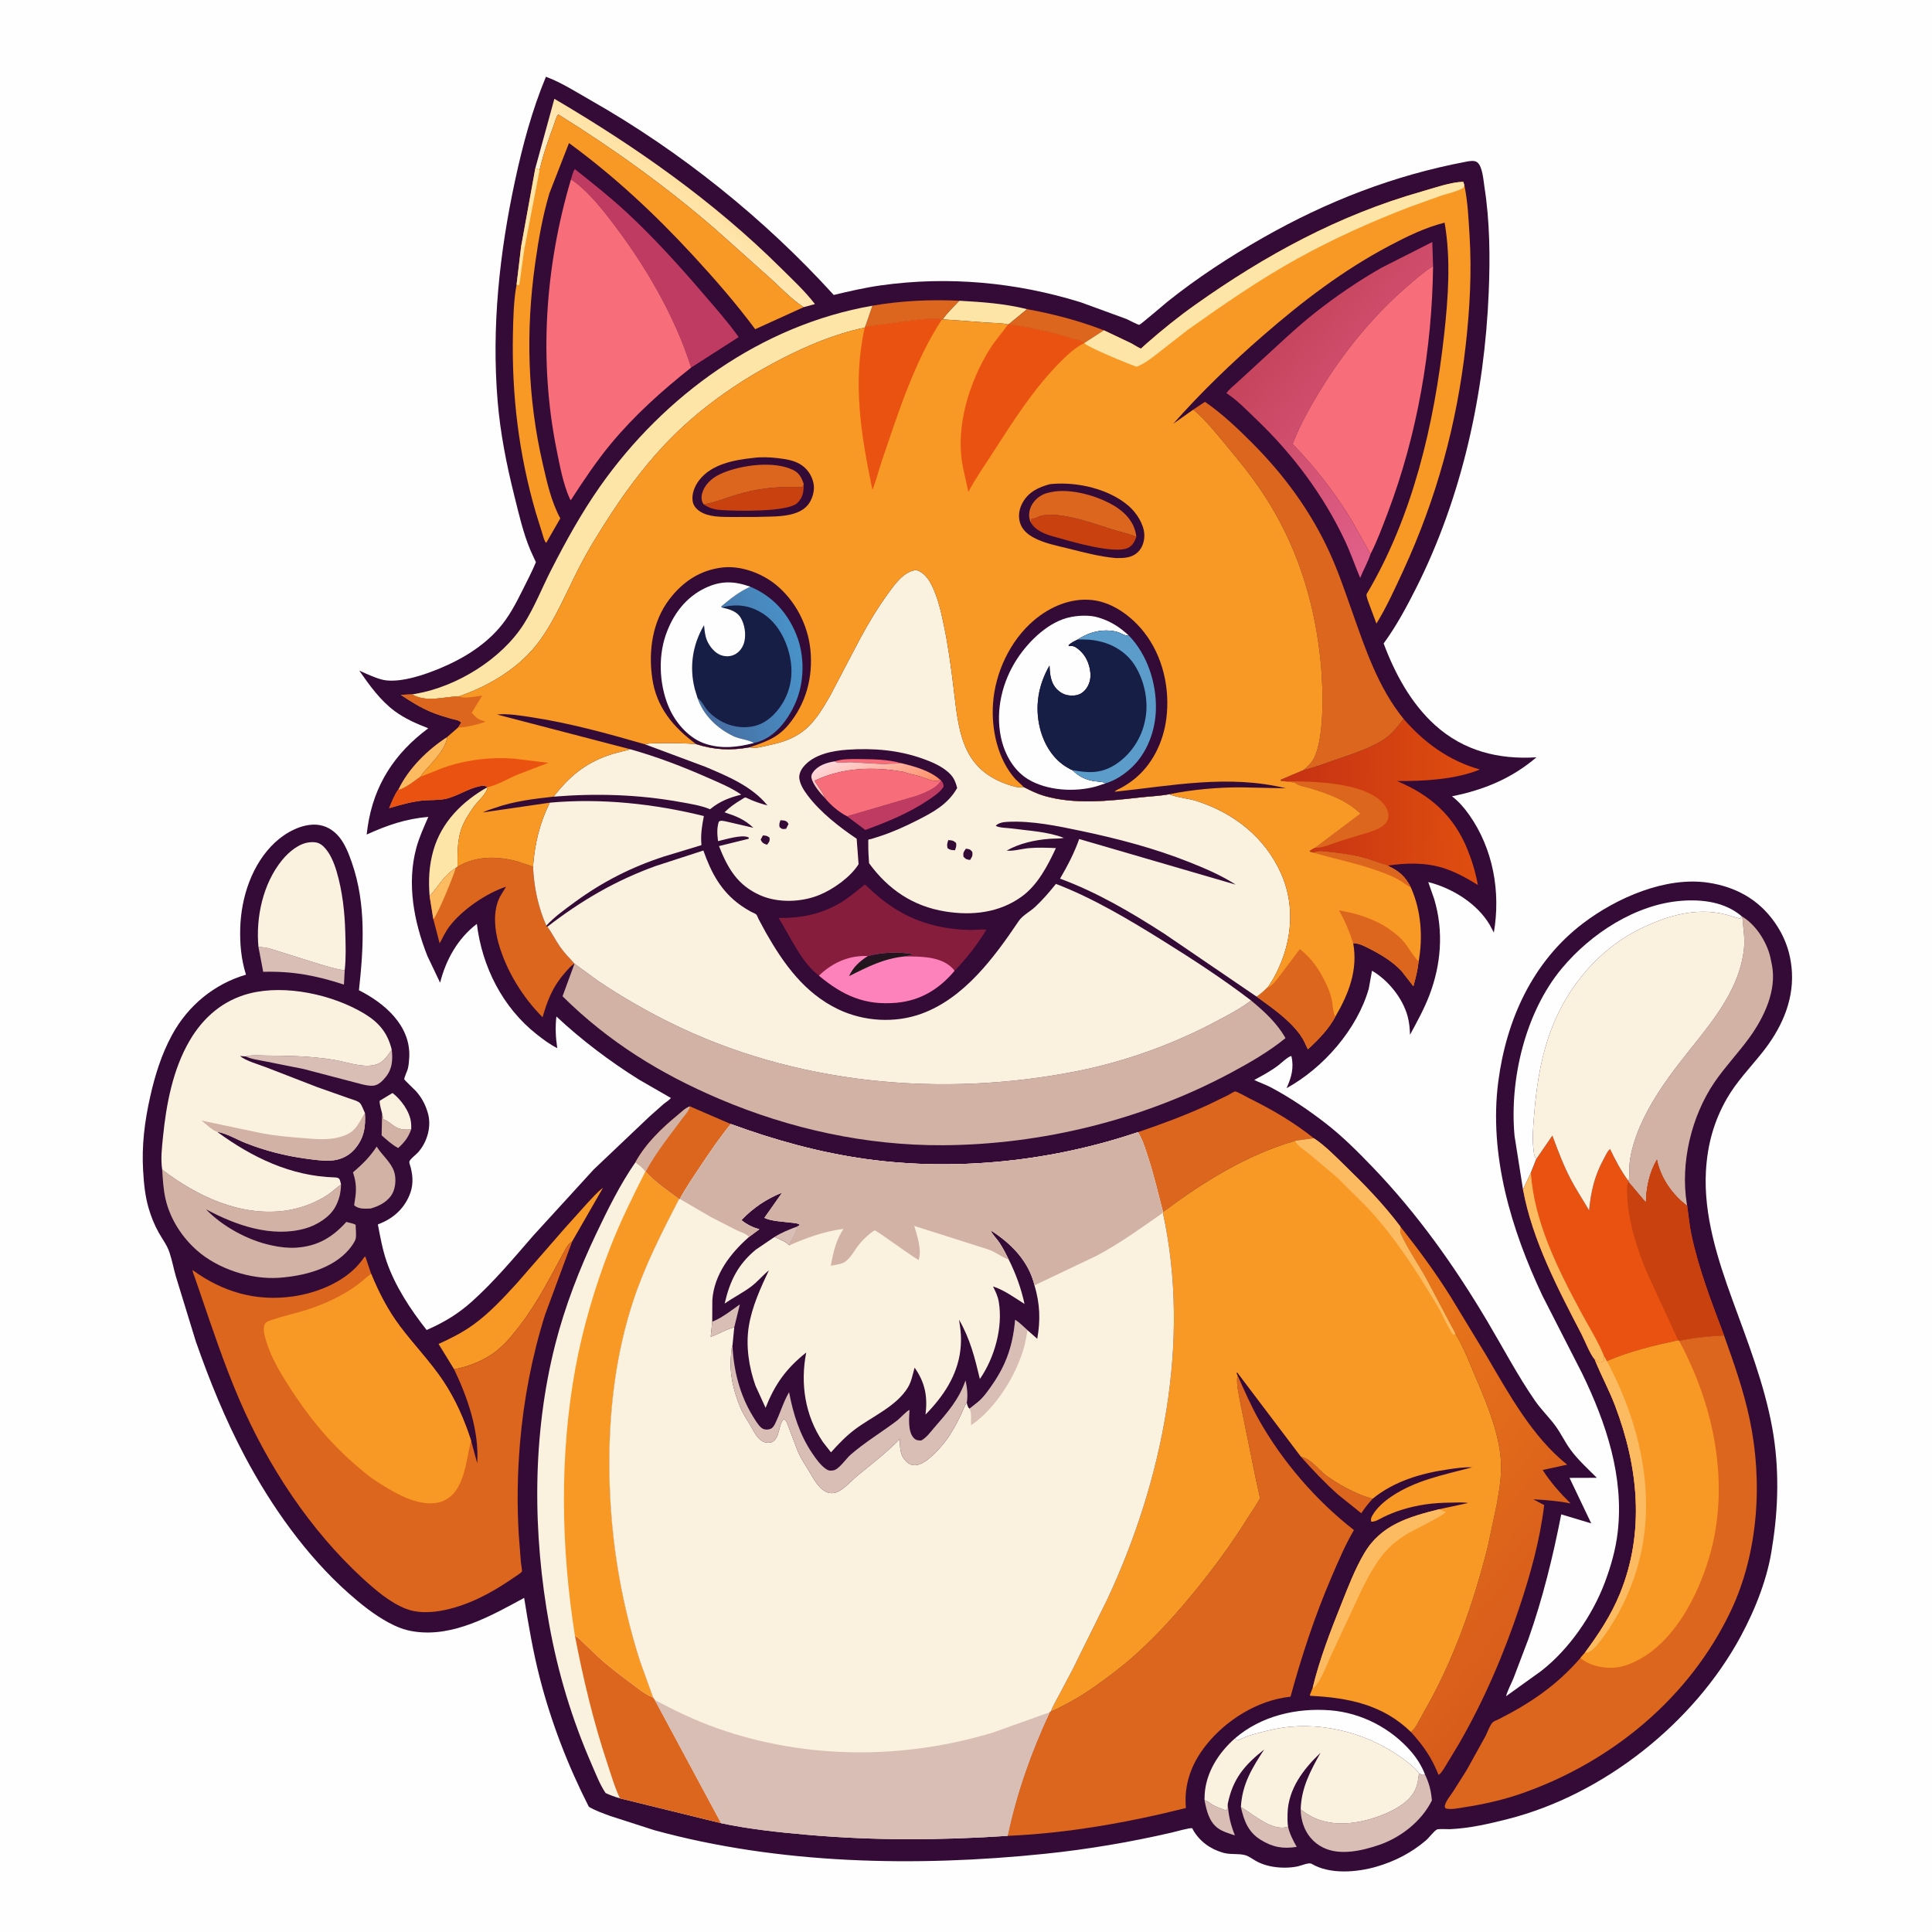<svg version="1.1" xmlns="http://www.w3.org/2000/svg" style="display: block;" viewBox="0 0 2048 2048" width="1024" height="1024">
<defs>
	<linearGradient id="Gradient1" gradientUnits="userSpaceOnUse" x1="942.748" y1="854.049" x2="909.129" y2="790.349">
		<stop class="stop0" offset="0" stop-opacity="1" stop-color="rgb(255,142,101)"/>
		<stop class="stop1" offset="1" stop-opacity="1" stop-color="rgb(255,217,222)"/>
	</linearGradient>
	<linearGradient id="Gradient2" gradientUnits="userSpaceOnUse" x1="732.204" y1="202.947" x2="687.751" y2="261.954">
		<stop class="stop0" offset="0" stop-opacity="1" stop-color="rgb(255,225,161)"/>
		<stop class="stop1" offset="1" stop-opacity="1" stop-color="rgb(254,242,211)"/>
	</linearGradient>
	<linearGradient id="Gradient3" gradientUnits="userSpaceOnUse" x1="931.096" y1="1022.72" x2="928.83" y2="1012.38">
		<stop class="stop0" offset="0" stop-opacity="1" stop-color="rgb(31,23,25)"/>
		<stop class="stop1" offset="1" stop-opacity="1" stop-color="rgb(39,19,35)"/>
	</linearGradient>
	<linearGradient id="Gradient4" gradientUnits="userSpaceOnUse" x1="1368.15" y1="338.735" x2="1542.34" y2="487.534">
		<stop class="stop0" offset="0" stop-opacity="1" stop-color="rgb(199,68,93)"/>
		<stop class="stop1" offset="1" stop-opacity="1" stop-color="rgb(225,96,138)"/>
	</linearGradient>
	<linearGradient id="Gradient5" gradientUnits="userSpaceOnUse" x1="1564.46" y1="849.683" x2="1361.65" y2="846.127">
		<stop class="stop0" offset="0" stop-opacity="1" stop-color="rgb(223,78,15)"/>
		<stop class="stop1" offset="1" stop-opacity="1" stop-color="rgb(198,49,19)"/>
	</linearGradient>
	<linearGradient id="Gradient6" gradientUnits="userSpaceOnUse" x1="1657.61" y1="1716.92" x2="1352.7" y2="1465.34">
		<stop class="stop0" offset="0" stop-opacity="1" stop-color="rgb(215,92,27)"/>
		<stop class="stop1" offset="1" stop-opacity="1" stop-color="rgb(236,122,27)"/>
	</linearGradient>
	<linearGradient id="Gradient7" gradientUnits="userSpaceOnUse" x1="744.155" y1="717.861" x2="847.584" y2="692.449">
		<stop class="stop0" offset="0" stop-opacity="1" stop-color="rgb(71,110,162)"/>
		<stop class="stop1" offset="1" stop-opacity="1" stop-color="rgb(72,146,200)"/>
	</linearGradient>
</defs>
<path transform="translate(0,0)" fill="rgb(254,254,254)" d="M 0 -0 L 2048 0 L 2048 2048 L -0 2048 L 0 -0 z"/>
<path transform="translate(0,0)" fill="rgb(52,10,55)" d="M 578.721 81.357 C 595.03 87.364 611.247 97.841 626.39 106.438 C 721.424 160.389 810.299 231.818 883.794 312.668 C 900.41 308.708 916.873 304.875 933.807 302.5 C 1004.98 292.519 1077.07 299.13 1145.66 320.464 L 1193.89 338.064 C 1195.86 338.882 1206.32 344.47 1207.7 344.31 C 1209.09 344.149 1234.08 322.601 1237.48 319.878 C 1268.88 294.729 1303.65 272.003 1338.6 252.135 C 1406.55 213.51 1476.83 186.073 1553.86 171.467 C 1557.43 170.79 1562.97 169.646 1566 172.107 C 1571.63 176.677 1572.45 190.984 1573.53 197.867 C 1579.3 234.551 1579.64 272.642 1578.12 309.651 C 1573.7 417.303 1549.71 527.219 1500.97 623.737 C 1490.76 643.941 1480.09 663.778 1466.72 682.1 C 1478.66 713.979 1495.72 745.69 1521.27 768.714 C 1551.74 796.171 1588.59 805.257 1628.71 802.783 C 1602.22 825.335 1572.96 837.306 1539.17 844.118 C 1546.34 849.61 1552.24 856.441 1557.42 863.789 C 1582.86 899.931 1590.91 945.46 1583.54 988.566 L 1578.98 980 C 1565.31 957.302 1539.18 941.412 1514.02 935.01 L 1520.37 953.253 C 1530.45 987.123 1527.7 1022.48 1515.09 1055.31 C 1509.51 1069.82 1502.05 1083.27 1494.67 1096.91 C 1494.43 1090.29 1493.91 1083.84 1492.17 1077.41 C 1486.91 1057.98 1471.59 1039.1 1454.39 1028.99 L 1450.95 1048 C 1438.77 1091.01 1402.75 1132.2 1363.77 1153.53 C 1368.92 1142.33 1371.86 1131.75 1368.92 1119.5 C 1366.16 1119.31 1357.86 1127.17 1355.27 1129.16 C 1347.22 1135.33 1338.45 1139.99 1329.55 1144.8 C 1335.37 1147.69 1341.56 1149.67 1347.3 1152.72 C 1367.5 1163.43 1387.56 1177 1405.63 1191.05 C 1423.52 1204.96 1439.67 1221.2 1455.33 1237.51 C 1502.79 1286.95 1541.99 1342.24 1576.89 1401.07 C 1593.51 1429.08 1608.58 1457.89 1627.11 1484.73 C 1633.69 1494.26 1642.04 1502.23 1648.86 1511.54 C 1654.71 1519.53 1658.85 1528.53 1664.64 1536.5 C 1672.57 1547.41 1683.2 1556.97 1692.69 1566.53 L 1663.76 1566.62 L 1686.77 1614.84 L 1654.97 1605.28 C 1646.22 1650.08 1635.48 1693.84 1620.34 1736.97 L 1604.41 1778.91 C 1601.87 1785.15 1598.2 1791.64 1596.47 1798.09 L 1633.53 1771.46 C 1663.15 1748.56 1688.28 1712.07 1701.31 1677.13 C 1707.73 1659.93 1712.74 1642.39 1714.84 1624.12 C 1721.63 1565.16 1702.55 1508.39 1677.2 1456.04 L 1635.12 1373.65 C 1602.12 1303.85 1578.06 1224.4 1588.25 1146.45 C 1596.82 1080.87 1624.6 1019.27 1678.36 978.542 C 1713.61 951.838 1765.6 928.876 1810.88 935.702 C 1839.2 939.971 1863.22 952.81 1880.24 976.335 C 1892.22 992.886 1898.51 1010.74 1899.53 1031.17 C 1901.1 1062.82 1887.34 1091.61 1867.93 1115.9 C 1855.16 1131.88 1840.74 1146.74 1830.5 1164.62 C 1816.66 1188.78 1809.88 1213.86 1808.35 1241.58 C 1805.79 1288.07 1820.7 1334.59 1836.37 1377.73 C 1852.57 1422.35 1870.23 1467.03 1878.71 1513.93 C 1886.14 1555.02 1885.33 1598.16 1878.64 1639.24 C 1874.19 1671.95 1860.93 1705.49 1845.33 1734.43 C 1795.58 1826.7 1699.65 1902.59 1598.01 1928.35 C 1578.16 1933.38 1557.28 1938.16 1536.77 1939 C 1534.24 1939.11 1525.03 1938.42 1523.2 1939.37 C 1519.97 1941.04 1514.84 1948.09 1511.63 1950.83 C 1496.15 1964.05 1478.78 1973 1459.27 1978.7 C 1438.68 1984.71 1409.92 1987.27 1390.5 1975.79 C 1387.39 1973.95 1379.3 1977.69 1375.55 1978.46 C 1371.07 1979.38 1366.08 1979.82 1361.5 1979.8 C 1350.98 1979.74 1340.17 1977.77 1330.97 1972.49 C 1327.56 1970.53 1323.61 1967.51 1319.82 1966.51 C 1312.52 1964.56 1304.21 1966.21 1296.5 1963.97 C 1282.77 1959.98 1271.62 1951.92 1264.53 1939.48 C 1264.25 1939 1264.22 1938.26 1263.71 1938.03 C 1261.83 1937.18 1244.98 1941.92 1242.28 1942.55 C 1197.86 1952.82 1152.67 1960.45 1107.31 1965.13 C 971.166 1979.17 826.108 1976.43 693.562 1940.06 L 647 1925.06 C 639.271 1922.16 631.31 1919.49 624.19 1915.26 C 601.986 1871.59 584.305 1825.82 572.114 1778.35 C 564.987 1750.6 560.149 1722.09 555.626 1693.81 C 520.951 1712.68 480.673 1735.58 439.568 1729.55 L 438 1729.3 C 428.472 1727.86 420.207 1724.46 411.779 1719.91 C 396.527 1711.66 382.521 1700.41 369.58 1688.96 C 324.758 1649.28 287.498 1596.49 259.56 1543.82 C 238.836 1504.75 222.055 1463.46 207.5 1421.73 L 186.406 1352.98 C 183.989 1344.5 182.363 1335.7 179.564 1327.35 C 177.101 1320.01 172.096 1313.45 168.313 1306.73 C 163.729 1298.58 160.299 1289.98 157.644 1281.03 C 153.733 1267.84 152.522 1254.52 151.711 1240.84 C 150.123 1214.08 153.371 1188.42 159.238 1162.36 C 164.364 1139.59 171.211 1117.58 182.401 1097.02 C 199.291 1065.99 226.942 1043.13 260.749 1033.2 C 255.664 1016.92 254.158 1000.53 254.667 983.562 C 255.644 950.942 267.197 915.67 291.615 892.943 C 302.865 882.473 319.967 873.054 335.768 874.242 C 345.534 874.976 353.704 880.016 359.763 887.5 C 365.916 895.101 369.791 905.23 372.977 914.378 C 388.253 958.238 385.478 1004.39 380.486 1049.7 C 407.551 1063.28 435.393 1087.1 433.84 1120.56 C 433.655 1124.54 433.266 1128.84 432.384 1132.72 C 431.829 1135.15 428.346 1142.24 428.564 1144.08 C 428.663 1144.93 439.348 1154.88 440.812 1156.5 C 446.162 1162.44 450.265 1169.59 452.716 1177.18 L 453.282 1179 C 457.85 1193.31 453.124 1210.46 443.13 1221.59 C 441.245 1223.69 434.053 1229.19 433.864 1231.61 C 433.755 1233.02 435.064 1236.29 435.429 1237.78 C 437.997 1248.27 438.145 1257.62 433.726 1267.72 C 427.425 1282.13 416.448 1291.68 401.918 1297.42 L 400.544 1297.95 C 403.096 1311.22 405.373 1324.14 409.735 1336.97 C 418.629 1363.14 435.262 1388.32 452.25 1409.87 C 470.39 1401.93 485.46 1392.95 500.248 1379.67 C 523.841 1358.5 544.36 1333.88 565.118 1310 L 629.234 1239.82 L 688.238 1183.8 L 703.474 1170.27 C 705.988 1168.22 709.175 1166.43 711.197 1163.91 L 677.343 1144.41 C 646.492 1125.12 616.341 1102.41 589.814 1077.51 C 588.507 1088.85 589.001 1099.8 590.723 1111.05 C 582.916 1107.22 575.709 1101.77 568.9 1096.4 C 532.705 1067.89 510.953 1024.61 505.492 979.352 C 485.203 994.881 472.729 1017.26 466.52 1041.71 L 453.067 1013.4 C 438.789 977.409 431.018 936.642 441.354 898.668 C 444.447 887.301 449.389 876.715 454.037 865.927 C 429.905 867.991 410.576 874.76 388.676 884.652 L 389.765 876.384 C 396.303 832.131 418.299 798.505 453.997 772.026 C 441.188 766.974 429.346 761.909 418.204 753.655 C 403.056 742.433 391.456 726.161 380.793 710.842 L 387.717 713.972 C 394.262 716.724 402.465 720.5 409.539 721.243 C 427.275 723.105 449.954 715.236 466.193 708.533 C 489.389 698.959 511.776 685.491 528.516 666.502 C 539.522 654.017 546.757 639.924 554.13 625.136 C 558.932 615.505 563.965 605.897 568.092 595.957 L 562.37 583.5 C 554.53 565.028 549.909 544.341 545.046 524.89 C 536.832 492.039 530.315 458.917 527.5 425.123 C 520.973 346.779 529.474 268.114 545.955 191.5 C 554.008 154.063 563.99 116.778 578.721 81.357 z"/>
<path transform="translate(0,0)" fill="rgb(247,109,121)" d="M 884.802 807.068 C 893.407 804.269 902.902 804.58 911.873 804.662 C 926.016 804.791 941.424 805.028 955.119 808.936 C 951.094 809.418 947.559 809.621 943.5 809.546 L 937.388 810.011 L 902.221 808.017 C 897.788 807.913 892.78 808.904 888.5 808.539 C 887.098 808.419 885.989 807.742 884.802 807.068 z"/>
<path transform="translate(0,0)" fill="rgb(210,178,164)" d="M 405.061 1180.43 L 406.5 1186.59 L 407.672 1186.94 C 411.371 1188.37 414.515 1191.46 417.812 1193.65 C 423.492 1197.43 429.229 1197.8 435.894 1197.17 C 432.65 1205.97 428.951 1210.64 422.085 1216.96 C 415.564 1213.52 410.045 1208.35 404.539 1203.52 L 405.061 1180.43 z"/>
<path transform="translate(0,0)" fill="rgb(217,190,181)" d="M 1276.84 1908.19 L 1278.29 1908.72 C 1280.21 1909.46 1281.65 1910.57 1283.31 1911.75 C 1286.52 1914.05 1289.59 1915.3 1293.24 1916.69 L 1300.5 1919.4 L 1301.52 1912.02 C 1302.1 1924.28 1304.54 1934.24 1309.05 1945.59 C 1303.2 1943.67 1296.26 1941.7 1291.24 1938.11 C 1281.62 1931.24 1278.89 1919.05 1276.84 1908.19 z"/>
<path transform="translate(0,0)" fill="rgb(253,187,97)" d="M 474.029 781.257 C 473.047 792.746 461.181 804.931 453.79 813.43 C 451.061 816.569 447.651 819.615 445.781 823.354 C 439.096 828.036 430.883 834.839 423.198 837.266 L 422.419 836.681 C 433.224 814.29 453.282 794.668 474.029 781.257 z"/>
<path transform="translate(0,0)" fill="rgb(220,102,29)" d="M 1379.07 1544.26 C 1390.32 1546.55 1397.63 1558.24 1406.78 1564.78 C 1419.94 1574.18 1439.43 1584.87 1455.13 1588.7 C 1450.55 1593.62 1446.7 1598.49 1443.02 1604.12 L 1418.54 1584.46 C 1404.57 1572.07 1391.48 1558.22 1379.07 1544.26 z"/>
<path transform="translate(0,0)" fill="rgb(250,242,222)" d="M 405.061 1180.43 C 404.125 1176.24 402.331 1171.14 402.433 1166.89 L 416.103 1158.61 C 425.099 1165.61 434.177 1177.94 435.637 1189.43 C 435.968 1192.04 436.046 1194.55 435.894 1197.17 C 429.229 1197.8 423.492 1197.43 417.812 1193.65 C 414.515 1191.46 411.371 1188.37 407.672 1186.94 L 406.5 1186.59 L 405.061 1180.43 z"/>
<path transform="translate(0,0)" fill="rgb(217,190,181)" d="M 1315.39 1915.55 L 1317.13 1916.58 C 1329.14 1923.79 1347.94 1940.51 1363.44 1936.92 L 1365.38 1936.4 C 1367.27 1944.32 1370.62 1950.7 1374.55 1957.77 C 1359.86 1960.09 1348.96 1958.11 1336.24 1950.21 C 1322.98 1941.98 1318.69 1929.99 1315.39 1915.55 z"/>
<path transform="translate(0,0)" fill="url(#Gradient1)" d="M 874.433 845.902 C 869.508 840.959 861.488 831.445 860.177 824.42 C 859.72 821.97 860.793 820.048 862.229 818.139 C 867.449 811.201 876.581 808.332 884.802 807.068 C 885.989 807.742 887.098 808.419 888.5 808.539 C 892.78 808.904 897.788 807.913 902.221 808.017 L 937.388 810.011 L 943.5 809.546 C 947.559 809.621 951.094 809.418 955.119 808.936 C 969.145 812.329 985.285 816.659 996.384 826.34 L 994.769 827.693 C 988.273 828.759 980.65 824.577 974.437 822.799 C 968.965 821.233 963.415 820.318 958.076 818.281 C 926.277 812.466 893.055 813.454 863.533 827.612 C 866.912 833.673 872.31 839.366 874.433 845.902 z"/>
<path transform="translate(0,0)" fill="rgb(192,59,98)" d="M 997.559 827.181 C 999.658 830.006 1000.01 830.315 1000.22 834 C 996.527 839.829 990.599 843.625 984.991 847.464 C 964.444 861.53 940.559 871.306 917.25 879.801 L 897.917 865.3 L 972.521 843.399 C 980.282 840.373 994.02 835.211 997.559 827.181 z"/>
<path transform="translate(0,0)" fill="rgb(253,228,167)" d="M 1016.93 318.794 C 1041.33 320.126 1064.96 321.794 1088.78 327.724 L 1069.33 343.749 L 1068.43 343.965 C 1061.48 342.243 1052.9 342.473 1045.67 341.92 L 999.288 338.517 C 1004.22 331.335 1010.93 325.101 1016.93 318.794 z"/>
<path transform="translate(0,0)" fill="rgb(217,190,181)" d="M 273.984 1003.83 C 279.668 1004.08 283.978 1004.66 289.412 1006.56 L 338.034 1021.83 C 346.958 1024.39 356.145 1027.53 365.404 1028.53 L 364.585 1043.72 C 335.337 1034.12 309.784 1029.27 279.008 1030.17 L 273.984 1003.83 z"/>
<path transform="translate(0,0)" fill="rgb(220,102,29)" d="M 1088.78 327.724 C 1116.4 332.799 1144 339.97 1170.2 350.166 L 1149.34 363.7 C 1146.55 360.869 1141.03 360.184 1137.18 358.949 C 1115.07 351.849 1092.25 347.341 1069.33 343.749 L 1088.78 327.724 z"/>
<path transform="translate(0,0)" fill="rgb(220,102,29)" d="M 924.807 324.069 C 954.676 318.785 986.66 317.342 1016.93 318.794 C 1010.93 325.101 1004.22 331.335 999.288 338.517 L 998.478 338.613 C 989.759 336.976 979.752 338.347 970.959 339.172 L 917.201 346.179 L 924.807 324.069 z"/>
<path transform="translate(0,0)" fill="rgb(210,178,164)" d="M 399.266 1215.44 C 404.862 1224.4 414.644 1232.12 417.867 1242.22 C 420.012 1248.94 419.447 1258.71 416.055 1265 C 411.335 1273.76 402.005 1278.55 392.817 1281.09 C 386.685 1281.21 380.302 1281.99 375.402 1277.62 L 376.5 1270.23 C 377.914 1260.99 377.54 1253.4 374.693 1244.43 L 374.154 1242.77 C 384.292 1234.07 391.855 1226.69 399.266 1215.44 z"/>
<path transform="translate(0,0)" fill="rgb(253,228,167)" d="M 455.434 950.074 C 454.022 933.408 454.76 917.775 459.331 901.639 C 467.852 871.552 490.046 849.429 516.732 834.425 C 516.131 841.436 506.461 849.152 502.252 855.146 C 496.895 862.774 491.234 871.403 488.493 880.35 C 484.659 892.867 484.986 905.778 485.027 918.701 L 482.966 920.427 C 470.543 927.82 464.661 939.757 455.434 950.074 z"/>
<path transform="translate(0,0)" fill="rgb(217,190,181)" d="M 260.432 1119.86 C 266.982 1117.91 275.707 1118.9 282.598 1118.93 C 306.007 1119.03 329.694 1119.61 352.864 1123.26 C 365.106 1125.19 382.156 1131.3 394.221 1129.34 L 395.5 1129.1 L 396.687 1128.9 C 405.803 1127.15 410.481 1119.76 415.245 1112.62 C 416.45 1122.98 415.99 1132.69 409.226 1141.25 C 406.007 1145.33 401.458 1150.18 396 1150.84 C 392.194 1151.31 387.959 1150.37 384.239 1149.54 L 321.883 1133.21 L 280.66 1124.97 C 274.088 1123.64 266.494 1122.77 260.432 1119.86 z"/>
<path transform="translate(0,0)" fill="rgb(254,254,254)" d="M 1309.23 1842.64 C 1336.84 1818.92 1374.17 1810.25 1409.93 1813 C 1443.02 1815.56 1474.55 1831.93 1496.09 1857.05 C 1502.16 1864.14 1507.31 1872.45 1510.63 1881.18 C 1507.31 1882.05 1507.1 1881.37 1504.2 1879.76 C 1499.14 1872.8 1489.91 1866.1 1482.83 1861.21 C 1445.45 1835.41 1395.6 1823.61 1350.94 1832.96 C 1341.47 1834.94 1331.86 1837.34 1322.66 1840.34 C 1318.64 1841.65 1315.2 1844.14 1311 1844.88 L 1309.23 1842.64 z"/>
<path transform="translate(0,0)" fill="rgb(217,190,181)" d="M 1504.2 1879.76 C 1507.1 1881.37 1507.31 1882.05 1510.63 1881.18 C 1515.02 1890.33 1517 1898.45 1517.87 1908.53 C 1506.92 1930.69 1484.73 1948 1461.42 1955.88 C 1443.62 1961.89 1420.56 1967.25 1402.76 1958.61 C 1392.26 1953.52 1384.86 1944.63 1381.29 1933.55 C 1379.57 1928.23 1378.84 1923.56 1378.78 1917.97 L 1379.56 1918.57 C 1383.07 1921.3 1386.58 1923.66 1390.52 1925.71 C 1410.6 1936.15 1434.85 1933.91 1455.77 1927.28 C 1471.13 1922.41 1492.49 1913.07 1499.89 1897.79 L 1500.5 1896.41 C 1502.87 1891.16 1503.42 1885.42 1504.2 1879.76 z"/>
<path transform="translate(0,0)" fill="rgb(247,109,121)" d="M 874.433 845.902 C 872.31 839.366 866.912 833.673 863.533 827.612 C 893.055 813.454 926.277 812.466 958.076 818.281 C 963.415 820.318 968.965 821.233 974.437 822.799 C 980.65 824.577 988.273 828.759 994.769 827.693 L 996.384 826.34 L 997.559 827.181 C 994.02 835.211 980.282 840.373 972.521 843.399 L 897.917 865.3 C 889.424 861.031 880.368 853.296 874.433 845.902 z"/>
<path transform="translate(0,0)" fill="rgb(220,102,29)" d="M 673.626 1231.99 C 684.315 1212.48 701.298 1196.08 718.233 1182.18 C 722.168 1178.95 726.484 1174.46 731.338 1172.79 L 774.64 1191.52 C 762.846 1206.03 752.317 1221.43 741.982 1237 C 734.631 1248.07 726.904 1259.21 720.675 1270.95 L 719.863 1271 C 707.982 1262.1 694.306 1253.1 684.571 1241.92 L 684.156 1241.83 C 682.095 1237.93 677.042 1234.77 673.626 1231.99 z"/>
<path transform="translate(0,0)" fill="rgb(210,178,164)" d="M 673.626 1231.99 C 684.315 1212.48 701.298 1196.08 718.233 1182.18 C 722.168 1178.95 726.484 1174.46 731.338 1172.79 C 730.383 1177.54 726.433 1181.53 723.562 1185.33 L 704.971 1210.13 C 697.715 1220.34 690.368 1230.8 684.571 1241.92 L 684.156 1241.83 C 682.095 1237.93 677.042 1234.77 673.626 1231.99 z"/>
<path transform="translate(0,0)" fill="url(#Gradient2)" d="M 567.469 178.309 L 587.649 104.731 C 673.996 155.455 756.848 213.597 828.043 284.4 C 840.299 296.589 853.357 308.601 863.863 322.353 L 851.947 325.589 C 839.469 317.675 827.97 305.401 817.016 295.437 L 758.655 243.282 C 706.642 198.201 650.232 157.587 591.803 121.312 C 589.775 123.001 588.211 129.617 587.212 132.263 C 581.247 148.07 575.902 163.523 572.023 179.994 L 567.469 178.309 z"/>
<path transform="translate(0,0)" fill="rgb(249,153,37)" d="M 481.366 1451.48 L 464.907 1424.67 C 477.681 1418.84 489.836 1412.78 501.28 1404.58 C 518.709 1392.09 533.33 1376.22 547.726 1360.47 L 598.739 1301.92 L 622.793 1275.19 C 627.988 1269.68 633.076 1263.66 639.191 1259.16 L 606.61 1315.8 C 603.032 1318.48 601.481 1320.48 599.36 1324.35 C 583.901 1352.5 570.466 1380.04 550.722 1405.59 C 544.03 1414.25 537.33 1422.77 528.9 1429.81 L 527.426 1431.06 C 515.036 1441.44 497.282 1448.75 481.366 1451.48 z"/>
<path transform="translate(0,0)" fill="rgb(250,242,222)" d="M 668.306 794.285 C 696.663 802.261 723.845 812.702 750.768 824.601 C 762.453 829.766 775.329 835.017 785.747 842.359 C 772.936 845.535 762.987 849.37 752.685 857.857 C 743.332 853.822 731.026 851.954 720.922 850.14 C 676.258 842.12 631.964 840.826 586.824 844.488 C 602.914 823.836 619.285 809.736 644.277 800.875 C 652.203 798.065 660.221 796.498 668.306 794.285 z"/>
<path transform="translate(0,0)" fill="rgb(192,59,98)" d="M 605.231 190.179 C 606.087 187.678 607.596 180.757 609.468 179.323 C 628.153 194.2 647.147 209.243 664.651 225.5 C 693.108 251.931 719.877 281.511 745.142 310.972 C 758.114 326.1 771.435 341.086 783.045 357.301 L 732.667 389.628 C 714.889 333.665 683.049 279.886 647.331 233.544 C 635.769 218.542 621.215 200.531 605.231 190.179 z"/>
<path transform="translate(0,0)" fill="rgb(254,254,254)" d="M 1614.46 1261 L 1605.49 1204.2 C 1599.94 1144.35 1616.85 1072.98 1655.71 1026.4 C 1686.21 989.854 1733.58 958.747 1782.01 954.912 C 1804.51 953.129 1828.7 956.155 1846.38 971.38 L 1844.5 973.843 L 1836.02 971.403 C 1802.25 959.965 1767.73 970.035 1737.16 985.38 C 1690.83 1008.64 1656.88 1052.19 1640.95 1101 C 1632.31 1127.5 1628.45 1154.25 1626.22 1181.95 C 1625.22 1194.39 1624.05 1207.06 1625.68 1219.5 L 1625.86 1221.05 C 1626.27 1224.24 1626.61 1225.91 1628.67 1228.39 L 1622.81 1243.23 L 1614.46 1261 z"/>
<path transform="translate(0,0)" fill="rgb(250,242,222)" d="M 273.984 1003.83 C 271.021 972.44 278.735 936.666 298.997 911.789 C 306.065 903.111 317.155 893.665 328.775 892.824 C 334.354 892.42 338.331 893.106 342.5 896.933 C 349.679 903.523 354.121 914.596 356.83 923.788 C 362.987 944.676 365.416 966.778 366.023 988.5 C 366.389 1001.61 366.907 1015.48 365.404 1028.53 C 356.145 1027.53 346.958 1024.39 338.034 1021.83 L 289.412 1006.56 C 283.978 1004.66 279.668 1004.08 273.984 1003.83 z"/>
<path transform="translate(0,0)" fill="rgb(220,102,29)" d="M 1206.27 1200.13 C 1231.63 1191.52 1256.27 1182.4 1280.63 1171.19 L 1302.08 1160.79 C 1303.56 1160.02 1307.9 1157.1 1309.35 1156.96 C 1310.94 1156.8 1322.47 1163.37 1324.78 1164.51 C 1349.43 1176.66 1371.23 1189.57 1392.78 1206.62 L 1372.96 1209.3 C 1321.37 1224.31 1275.67 1252.89 1232.84 1284.77 C 1227.6 1264.87 1222.99 1244.64 1216.51 1225.09 C 1213.74 1216.73 1210.96 1207.61 1206.27 1200.13 z"/>
<path transform="translate(0,0)" fill="rgb(210,178,164)" d="M 171.922 1239.84 C 208.553 1267.76 253.812 1289.46 301.265 1283.5 C 316.918 1281.53 333.87 1275.48 346.995 1266.81 C 352.132 1263.42 356.492 1259.04 361.521 1255.54 C 361.263 1264.36 359.688 1271.55 355.416 1279.41 C 349.415 1290.45 335.66 1298.78 323.83 1302.16 C 288.161 1312.37 249.576 1298.73 218.392 1281.91 C 235.638 1300.01 262.723 1314.69 287.132 1319.97 L 288.974 1320.36 C 296.798 1322.06 305.506 1323.08 313.502 1322.6 C 336.341 1321.22 352.157 1311.88 367.146 1295.27 C 370.37 1296.32 374.111 1296.63 377.001 1298.36 C 377.007 1302.24 377.909 1309.52 377.026 1313.11 C 376.184 1316.54 372.127 1321.91 369.892 1324.53 C 352.3 1345.14 321.46 1352.74 295.572 1354.51 C 265.844 1356.54 231.012 1345.17 208.696 1325.44 C 192.594 1311.21 180.172 1291.8 175.407 1270.73 C 173.108 1260.56 172.608 1250.2 171.922 1239.84 z"/>
<path transform="translate(0,0)" fill="rgb(220,102,29)" d="M 485.027 918.701 C 504.677 907.172 526.489 907.282 548.176 913.031 L 565.017 918.675 C 566.082 940.686 570.273 961.032 579.108 981.322 C 579.457 981.696 579.702 982.351 580.212 982.388 C 585.214 989.121 588.846 996.698 593.636 1003.58 C 598.12 1010.02 603.667 1015.77 608.996 1021.51 C 604.782 1023.93 601.478 1028.21 598.305 1031.84 C 585.904 1046.01 580.261 1060.41 575.172 1078.32 C 553.957 1057.11 536.768 1029.07 528.508 1000.13 C 524.442 985.889 522.728 968.174 528.358 954.08 C 530.29 949.244 533.873 944.484 536.431 939.915 C 515.429 946.975 490.424 963.969 476.777 981.583 C 472.46 987.155 469.311 993.782 466.06 1000.01 L 459.348 974.334 L 455.434 950.074 C 464.661 939.757 470.543 927.82 482.966 920.427 L 485.027 918.701 z"/>
<path transform="translate(0,0)" fill="rgb(253,187,97)" d="M 482.966 920.427 C 481.109 927.728 463.928 969.87 459.348 974.334 L 455.434 950.074 C 464.661 939.757 470.543 927.82 482.966 920.427 z"/>
<path transform="translate(0,0)" fill="rgb(210,178,164)" d="M 1846.93 971.693 C 1861.2 980.266 1872.53 997.992 1876.45 1013.97 L 1878.4 1023.22 C 1883.46 1050.17 1870.01 1078.25 1854.77 1099.46 C 1842.98 1115.89 1828.82 1130.53 1817.42 1147.26 C 1792.89 1183.27 1781.16 1232.8 1788.07 1275.89 L 1788.48 1278.22 C 1773.27 1267.07 1760.65 1249.12 1756.69 1230.59 L 1756.44 1229.33 C 1748.3 1242.85 1745.09 1259.22 1744.72 1274.75 L 1726 1252.61 L 1726.39 1252.14 C 1727.65 1246.54 1726.78 1240.18 1727.29 1234.4 C 1728.48 1220.87 1733.16 1206.47 1738.51 1193.98 C 1748.99 1169.57 1764.31 1147.45 1780.47 1126.5 C 1808.47 1090.2 1843.26 1053.86 1848.63 1006.19 C 1849.94 994.521 1847.73 983.276 1846.93 971.693 z"/>
<path transform="translate(0,0)" fill="rgb(250,242,222)" d="M 582.808 850.869 C 636.966 845.929 693.494 851.995 746.143 865.047 C 744.193 874.591 742.602 884.836 743.5 894.553 L 743.514 895.897 L 703.627 908.001 C 669.218 919.228 638.544 934.818 609.414 956.195 C 599.382 963.558 587.392 971.992 579.108 981.322 C 570.273 961.032 566.082 940.686 565.017 918.675 C 566.924 894.147 571.902 872.98 582.808 850.869 z"/>
<path transform="translate(0,0)" fill="rgb(253,228,167)" d="M 436.798 736.066 L 441.06 735.376 C 484.31 727.784 531.606 698.717 555.231 661.526 C 566.604 643.622 574.61 623.028 584.271 604.128 C 599.844 573.663 616.447 543.552 636.153 515.543 C 704.054 419.035 807.292 344.431 924.807 324.069 L 917.201 346.179 L 916.619 347.299 C 885.675 353.753 856.198 366.099 828.178 380.548 C 786.326 402.129 746.579 429.278 713.095 462.606 C 688.731 486.856 666.936 515.416 648.155 544.096 C 635.492 563.433 623.224 583.21 612.763 603.83 C 599.969 629.05 588.694 656.261 572.04 679.234 C 551.571 707.468 518.914 727.024 486.474 738.171 C 469.71 738.507 452.917 745.122 436.798 736.066 z"/>
<path transform="translate(0,0)" fill="rgb(134,29,60)" d="M 868.162 1034.29 C 849.436 1020.27 837.646 992.574 825.409 973.092 C 849.169 973.293 869.78 969.342 890.506 957.21 C 898.299 952.648 905.467 946.672 912.498 941.043 L 915.943 938.278 C 916.19 938.08 916.374 937.616 916.683 937.684 C 917.775 937.924 922.758 943.133 923.884 944.135 C 930.054 949.625 936.341 954.802 943.124 959.526 C 954.067 967.148 966.437 973.496 979.095 977.7 C 994.979 982.976 1011.67 985.492 1028.38 985.796 C 1034.09 985.9 1040 984.884 1045.66 985.476 C 1036.06 1001.17 1024.67 1016 1011.8 1029.16 C 995.575 1048.44 975.844 1060.62 950.348 1062.94 C 916.824 1065.99 893.465 1055.32 868.162 1034.29 z"/>
<path transform="translate(0,0)" fill="rgb(253,130,187)" d="M 919.96 1013.4 C 933.2 1009.73 953.435 1008.34 966.763 1011.5 L 966.5 1012.56 C 963.829 1012.93 961.174 1013.23 958.555 1013.89 C 974.983 1013.87 997.121 1013.54 1009.53 1026.28 C 1011.04 1027.83 1010.69 1027.47 1011.8 1029.16 C 995.575 1048.44 975.844 1060.62 950.348 1062.94 C 916.824 1065.99 893.465 1055.32 868.162 1034.29 L 870.248 1032.22 C 884.292 1019.57 901.015 1012.65 919.96 1013.4 z"/>
<path transform="translate(0,0)" fill="url(#Gradient3)" d="M 919.96 1013.4 C 933.2 1009.73 953.435 1008.34 966.763 1011.5 L 966.5 1012.56 C 963.829 1012.93 961.174 1013.23 958.555 1013.89 C 936.401 1016.19 919.636 1024.98 900.005 1034.74 C 904.549 1024.95 911.165 1019.21 919.96 1013.4 z"/>
<path transform="translate(0,0)" fill="url(#Gradient4)" d="M 1452.79 587.301 C 1450.16 595.675 1445.16 604.331 1441.83 612.61 C 1436.35 599.538 1431.81 586.234 1425.77 573.359 C 1403.24 525.34 1370.41 481.431 1332.08 444.859 C 1322.43 435.657 1312.32 424.929 1301.23 417.556 L 1300.08 416.805 C 1302.61 412.826 1307.55 409.123 1311.02 405.877 L 1334.23 384.551 C 1353.82 366.723 1372.97 348.168 1393.74 331.712 C 1415.66 314.352 1440.2 297.607 1464.55 283.766 L 1518.28 256.549 L 1519.13 281.92 C 1508.5 288.755 1498.84 297.364 1489.34 305.668 C 1454.13 336.473 1423.91 374.004 1399.47 413.856 C 1388.28 432.115 1377.97 450.633 1370.24 470.642 C 1393.77 494.86 1415.21 522.408 1432.68 551.331 L 1452.79 587.301 z"/>
<path transform="translate(0,0)" fill="url(#Gradient5)" d="M 1487.99 762.193 C 1509.89 787.517 1536.22 806.486 1568.72 815.701 C 1542.84 826.378 1508.72 828.157 1481 827.957 C 1516.09 842.681 1540.99 864.592 1555.47 900.234 C 1560.54 912.691 1564.18 924.915 1566.62 938.135 C 1554.79 930.865 1542.7 924.072 1529.36 919.957 C 1510.36 914.097 1490.32 914.727 1470.87 917.608 C 1461.07 914.697 1451.64 910.84 1441.65 908.435 C 1429.68 905.55 1417.24 904.144 1405 902.895 C 1400.29 902.415 1397.07 901.947 1392.63 903.884 L 1388.18 902.685 C 1389.3 900.613 1392.12 899.756 1394.19 898.657 L 1442.22 862.496 C 1427.17 848.156 1408.14 841.352 1388.61 835.463 C 1384.25 834.148 1377.31 833.093 1373.72 830.486 L 1372.5 829.554 L 1362.43 828.264 L 1357.5 827.71 L 1357.68 826.5 L 1381.82 816.27 C 1393.95 813.375 1405.98 808.782 1417.78 804.68 C 1434.45 798.884 1454.83 792.659 1469.19 782.26 C 1476.75 776.779 1482.17 769.394 1487.99 762.193 z"/>
<path transform="translate(0,0)" fill="rgb(220,102,29)" d="M 1362.43 828.264 C 1390.87 828.153 1444.13 828.893 1465.24 850.478 C 1468.91 854.235 1472.11 860.058 1471.78 865.5 C 1471.53 869.461 1469.43 872.614 1466.39 875.053 C 1460.55 879.752 1452.67 881.813 1445.59 883.919 L 1421.44 891.274 C 1413.36 893.81 1402.46 898.968 1394.19 898.657 L 1442.22 862.496 C 1427.17 848.156 1408.14 841.352 1388.61 835.463 C 1384.25 834.148 1377.31 833.093 1373.72 830.486 L 1372.5 829.554 L 1362.43 828.264 z"/>
<path transform="translate(0,0)" fill="rgb(250,242,222)" d="M 1309.23 1842.64 L 1311 1844.88 C 1315.2 1844.14 1318.64 1841.65 1322.66 1840.34 C 1331.86 1837.34 1341.47 1834.94 1350.94 1832.96 C 1395.6 1823.61 1445.45 1835.41 1482.83 1861.21 C 1489.91 1866.1 1499.14 1872.8 1504.2 1879.76 C 1503.42 1885.42 1502.87 1891.16 1500.5 1896.41 L 1499.89 1897.79 C 1492.49 1913.07 1471.13 1922.41 1455.77 1927.28 C 1434.85 1933.91 1410.6 1936.15 1390.52 1925.71 C 1386.58 1923.66 1383.07 1921.3 1379.56 1918.57 L 1378.78 1917.97 C 1379.44 1895.21 1388.98 1877.45 1399.84 1857.99 C 1381.69 1875.25 1365.63 1896.22 1364.85 1922.37 C 1364.71 1927.07 1364.74 1931.73 1365.38 1936.4 L 1363.44 1936.92 C 1347.94 1940.51 1329.14 1923.79 1317.13 1916.58 L 1315.39 1915.55 C 1316.77 1891.16 1327.14 1874.39 1340.1 1854.52 C 1319.28 1871.06 1306.87 1885.45 1301.52 1912.02 L 1300.5 1919.4 L 1293.24 1916.69 C 1289.59 1915.3 1286.52 1914.05 1283.31 1911.75 C 1281.65 1910.57 1280.21 1909.46 1278.29 1908.72 L 1276.84 1908.19 L 1277 1902 C 1278.53 1878.54 1291.89 1857.82 1309.23 1842.64 z"/>
<path transform="translate(0,0)" fill="rgb(220,102,29)" d="M 1264.92 434.19 L 1277.33 425.968 C 1295.53 438.53 1311.72 453.873 1327.3 469.509 C 1361.13 503.461 1388.87 541.116 1409.01 584.752 C 1418.34 604.975 1425.56 626.357 1432.99 647.337 C 1447.26 687.606 1460.66 728.514 1487.99 762.193 C 1482.17 769.394 1476.75 776.779 1469.19 782.26 C 1454.83 792.659 1434.45 798.884 1417.78 804.68 C 1405.98 808.782 1393.95 813.375 1381.82 816.27 C 1384.66 813.852 1387.35 811.427 1389.72 808.532 C 1404.94 789.983 1402.39 728.147 1400.28 705.144 C 1394.76 644.981 1378.09 587.279 1346.62 535.375 C 1333.72 514.082 1318.78 494.77 1302.81 475.721 C 1291.12 461.774 1278.87 445.836 1264.92 434.19 z"/>
<path transform="translate(0,0)" fill="rgb(249,153,37)" d="M 572.023 179.994 C 575.902 163.523 581.247 148.07 587.212 132.263 C 588.211 129.617 589.775 123.001 591.803 121.312 C 650.232 157.587 706.642 198.201 758.655 243.282 L 817.016 295.437 C 827.97 305.401 839.469 317.675 851.947 325.589 L 800.553 348.963 C 780.193 321.555 757.927 296.038 734.805 270.961 C 694.372 227.109 651.349 186.903 603.16 151.662 L 582.456 204.708 C 575.186 229.002 570.881 253.871 567.341 278.938 C 557.234 350.483 559.091 421.567 575.428 492.029 C 580.001 511.751 584.254 531.564 593.94 549.503 L 579.023 575.451 L 578.23 574.648 C 576.665 572.332 575.699 568.015 574.788 565.274 L 568.009 543.487 C 549.904 481.392 542.375 418.696 543.721 354.085 C 544.079 336.902 544.498 318.171 547.649 301.309 L 552.426 261.221 L 567.469 178.309 L 572.023 179.994 z"/>
<path transform="translate(0,0)" fill="rgb(253,228,167)" d="M 547.649 301.309 L 552.426 261.221 L 555.731 264.497 L 550.5 301.952 L 548.378 302.355 L 547.649 301.309 z"/>
<path transform="translate(0,0)" fill="rgb(253,228,167)" d="M 567.469 178.309 L 572.023 179.994 L 555.731 264.497 L 552.426 261.221 L 567.469 178.309 z"/>
<path transform="translate(0,0)" fill="rgb(247,109,121)" d="M 1452.79 587.301 L 1432.68 551.331 C 1415.21 522.408 1393.77 494.86 1370.24 470.642 C 1377.97 450.633 1388.28 432.115 1399.47 413.856 C 1423.91 374.004 1454.13 336.473 1489.34 305.668 C 1498.84 297.364 1508.5 288.755 1519.13 281.92 C 1518.15 369.84 1502.35 461.23 1471.09 543.505 C 1465.52 558.171 1459.96 573.349 1452.79 587.301 z"/>
<path transform="translate(0,0)" fill="url(#Gradient6)" d="M 1484.46 1300.24 C 1503.5 1324.25 1521.76 1348.99 1537.99 1375 L 1575.59 1436.94 C 1599.3 1477.27 1624.22 1523.1 1661.27 1552.62 L 1635.29 1558.22 C 1643.42 1571.19 1654.09 1582.99 1664.93 1593.74 C 1651.74 1590.99 1638.71 1590.13 1625.29 1589.31 L 1636.9 1595.41 C 1632.46 1632.29 1622.46 1668.48 1610.71 1703.64 C 1593.93 1753.85 1573.42 1801.71 1547.05 1847.65 L 1533.38 1870.34 C 1531.39 1873.47 1528.93 1878 1526.21 1880.55 L 1524.93 1881.46 C 1517.68 1863.18 1508.95 1850.65 1495.74 1836.11 C 1501.38 1831.21 1504.92 1822.41 1508.66 1815.99 C 1540.29 1761.65 1561.74 1700.2 1577.1 1639.45 L 1586.62 1594.68 C 1589.48 1578.91 1592.05 1563.35 1590.92 1547.27 C 1588.99 1519.89 1576.75 1489.33 1566.06 1464.32 C 1558.91 1447.58 1552.19 1429.53 1542.88 1413.88 L 1510.76 1353.22 C 1502.19 1338.5 1492.12 1323.44 1484.96 1308.01 C 1483.99 1305.9 1484.45 1302.55 1484.46 1300.24 z"/>
<path transform="translate(0,0)" fill="rgb(247,109,121)" d="M 605.231 190.179 C 621.215 200.531 635.769 218.542 647.331 233.544 C 683.049 279.886 714.889 333.665 732.667 389.628 C 701.951 413.958 672.887 439.949 647.791 470.174 C 632.093 489.08 618.401 509.653 605.062 530.26 C 604.547 529.574 604.265 529.258 603.878 528.396 C 596.886 512.844 593.296 493.134 589.929 476.326 C 570.972 381.674 577.81 282.456 605.231 190.179 z"/>
<path transform="translate(0,0)" fill="rgb(234,82,17)" d="M 1628.67 1228.39 L 1645.57 1203.77 C 1651.29 1219.18 1657.08 1234.72 1664.65 1249.32 C 1670.7 1260.99 1677.97 1271.77 1684.5 1283.13 C 1686.46 1263.33 1690.14 1246.64 1699.78 1229 C 1701.38 1226.06 1703.47 1221.32 1705.76 1218.94 L 1706.79 1218.1 C 1712.38 1229.92 1718.6 1241.6 1726.39 1252.14 L 1726 1252.61 L 1744.72 1274.75 C 1745.09 1259.22 1748.3 1242.85 1756.44 1229.33 L 1756.69 1230.59 C 1760.65 1249.12 1773.27 1267.07 1788.48 1278.22 C 1789.93 1288.21 1790.72 1298.26 1792.81 1308.16 C 1800.57 1345.06 1814.33 1380.47 1827.57 1415.67 C 1812.15 1416.39 1795.03 1417.82 1779.95 1421.43 L 1778.96 1420.82 C 1753.8 1426.18 1727.05 1432.57 1703.39 1442.93 L 1700.53 1437.91 L 1699.51 1439.5 L 1701 1442 C 1699.5 1443.23 1698.32 1443.85 1696.5 1444.51 L 1693.75 1444.15 C 1692.57 1442.58 1692.55 1441.86 1690.58 1441.36 C 1684.98 1434.6 1680.57 1422.27 1676.42 1414.26 C 1651.39 1366 1624.44 1314.95 1614.46 1261 L 1622.81 1243.23 L 1628.67 1228.39 z"/>
<path transform="translate(0,0)" fill="rgb(253,187,97)" d="M 1614.46 1261 L 1622.81 1243.23 C 1626.21 1295.28 1651.69 1345.89 1675.98 1391.05 C 1684.07 1406.08 1694.25 1422.11 1700.53 1437.91 L 1699.51 1439.5 L 1701 1442 C 1699.5 1443.23 1698.32 1443.85 1696.5 1444.51 L 1693.75 1444.15 C 1692.57 1442.58 1692.55 1441.86 1690.58 1441.36 C 1684.98 1434.6 1680.57 1422.27 1676.42 1414.26 C 1651.39 1366 1624.44 1314.95 1614.46 1261 z"/>
<path transform="translate(0,0)" fill="rgb(200,65,15)" d="M 1726 1252.61 L 1744.72 1274.75 C 1745.09 1259.22 1748.3 1242.85 1756.44 1229.33 L 1756.69 1230.59 C 1760.65 1249.12 1773.27 1267.07 1788.48 1278.22 C 1789.93 1288.21 1790.72 1298.26 1792.81 1308.16 C 1800.57 1345.06 1814.33 1380.47 1827.57 1415.67 C 1812.15 1416.39 1795.03 1417.82 1779.95 1421.43 L 1778.96 1420.82 L 1746.04 1349.49 C 1735.51 1324.97 1725.91 1294.47 1724.94 1267.62 C 1724.76 1262.65 1724.12 1257.3 1726 1252.61 z"/>
<path transform="translate(0,0)" fill="rgb(250,242,222)" d="M 1628.67 1228.39 C 1626.61 1225.91 1626.27 1224.24 1625.86 1221.05 L 1625.68 1219.5 C 1624.05 1207.06 1625.22 1194.39 1626.22 1181.95 C 1628.45 1154.25 1632.31 1127.5 1640.95 1101 C 1656.88 1052.19 1690.83 1008.64 1737.16 985.38 C 1767.73 970.035 1802.25 959.965 1836.02 971.403 L 1844.5 973.843 L 1846.38 971.38 L 1846.93 971.693 C 1847.73 983.276 1849.94 994.521 1848.63 1006.19 C 1843.26 1053.86 1808.47 1090.2 1780.47 1126.5 C 1764.31 1147.45 1748.99 1169.57 1738.51 1193.98 C 1733.16 1206.47 1728.48 1220.87 1727.29 1234.4 C 1726.78 1240.18 1727.65 1246.54 1726.39 1252.14 C 1718.6 1241.6 1712.38 1229.92 1706.79 1218.1 L 1705.76 1218.94 C 1703.47 1221.32 1701.38 1226.06 1699.78 1229 C 1690.14 1246.64 1686.46 1263.33 1684.5 1283.13 C 1677.97 1271.77 1670.7 1260.99 1664.65 1249.32 C 1657.08 1234.72 1651.29 1219.18 1645.57 1203.77 L 1628.67 1228.39 z"/>
<path transform="translate(0,0)" fill="rgb(250,242,222)" d="M 171.922 1239.84 C 170.186 1228.46 171.634 1216.62 172.765 1205.25 C 176.215 1170.57 183.251 1133.4 201.09 1103 C 215.572 1078.32 236.573 1060.22 264.541 1053.08 C 302.538 1043.39 352.544 1054.28 385.963 1074.36 C 401.603 1083.76 410.785 1094.65 415.245 1112.62 C 410.481 1119.76 405.803 1127.15 396.687 1128.9 L 395.5 1129.1 L 394.221 1129.34 C 382.156 1131.3 365.106 1125.19 352.864 1123.26 C 329.694 1119.61 306.007 1119.03 282.598 1118.93 C 275.707 1118.9 266.982 1117.91 260.432 1119.86 L 254.5 1119.43 C 260.561 1124.61 274 1128.23 281.753 1131.26 L 336.435 1152.45 L 370.163 1164.35 C 373.179 1165.41 379.683 1167.07 381.75 1169.51 C 383.722 1171.85 385.325 1176.79 386.778 1179.62 C 387.863 1194.7 385.782 1207.11 375.5 1218.65 C 368.971 1225.98 359.81 1229.88 350.063 1230.29 C 341.772 1230.65 333.379 1229.44 325.182 1228.35 C 303.005 1225.41 280.83 1219.79 260.041 1211.52 C 250.876 1207.87 239.923 1201.26 230.252 1199.81 C 267.312 1226.99 308.396 1246.79 354.906 1248.11 C 360.513 1248.27 360.215 1250.51 361.521 1255.54 C 356.492 1259.04 352.132 1263.42 346.995 1266.81 C 333.87 1275.48 316.918 1281.53 301.265 1283.5 C 253.812 1289.46 208.553 1267.76 171.922 1239.84 z"/>
<path transform="translate(0,0)" fill="rgb(210,178,164)" d="M 386.778 1179.62 C 387.863 1194.7 385.782 1207.11 375.5 1218.65 C 368.971 1225.98 359.81 1229.88 350.063 1230.29 C 341.772 1230.65 333.379 1229.44 325.182 1228.35 C 303.005 1225.41 280.83 1219.79 260.041 1211.52 C 250.876 1207.87 239.923 1201.26 230.252 1199.81 C 224.868 1198.09 218.199 1191.37 213.615 1187.86 L 279.117 1201.6 C 293.338 1204.17 307.803 1205.35 322.192 1206.5 C 334.467 1207.48 347.59 1208.74 359.61 1205.5 C 376.392 1200.98 378.49 1193.69 386.778 1179.62 z"/>
<path transform="translate(0,0)" fill="rgb(210,178,164)" d="M 608.996 1021.51 L 634.146 1039.86 C 658.127 1056.01 683.202 1070.48 709.073 1083.39 C 841.41 1149.44 998.457 1164.13 1142.63 1135.23 C 1193.84 1124.97 1244.27 1106.64 1290.32 1082.08 C 1302.79 1075.43 1314.94 1069.2 1326.19 1060.54 C 1340.18 1072.23 1353.68 1084.36 1362.67 1100.46 C 1344.87 1114.97 1324.59 1126.6 1304.4 1137.41 C 1211.8 1186.96 1104.05 1213.48 999.218 1213.99 C 918.074 1214.4 837.544 1196.74 762.967 1165.08 C 700.001 1138.34 644.92 1104.26 596.316 1056.1 L 608.996 1021.51 z"/>
<path transform="translate(0,0)" fill="rgb(250,242,222)" d="M 673.626 1231.99 C 677.042 1234.77 682.095 1237.93 684.156 1241.83 L 684.571 1241.92 C 694.306 1253.1 707.982 1262.1 719.863 1271 C 701.744 1306.12 683.844 1341.01 671.392 1378.64 C 653.52 1432.65 646.281 1489.75 645.937 1546.46 C 645.491 1619.84 656.134 1690.81 678.422 1760.77 L 692.322 1799.39 L 694.185 1802.05 L 764.466 1932.68 L 657.19 1906.33 C 651.872 1904.81 647.032 1903.02 642.002 1900.73 C 635.933 1891.87 631.307 1879.76 627.003 1869.89 C 606.326 1822.46 591.646 1773.94 582.378 1723.09 C 564.566 1625.37 563.973 1521.49 588.646 1424.85 C 598.905 1384.67 614.256 1345.06 632.067 1307.64 C 644.334 1281.86 657.364 1255.48 673.626 1231.99 z"/>
<path transform="translate(0,0)" fill="rgb(220,102,29)" d="M 609.447 1734.07 C 613.297 1735.78 616.135 1739.17 619.132 1742.06 L 634.026 1756.2 C 645.048 1766.45 657.197 1775.48 669.246 1784.47 C 676.129 1789.6 684.233 1796.43 692.322 1799.39 L 694.185 1802.05 L 764.466 1932.68 L 657.19 1906.33 C 651.473 1894.43 647.779 1881.26 643.61 1868.74 C 628.839 1824.4 618.318 1779.92 609.447 1734.07 z"/>
<path transform="translate(0,0)" fill="rgb(249,153,37)" d="M 684.156 1241.83 L 684.571 1241.92 C 694.306 1253.1 707.982 1262.1 719.863 1271 C 701.744 1306.12 683.844 1341.01 671.392 1378.64 C 653.52 1432.65 646.281 1489.75 645.937 1546.46 C 645.491 1619.84 656.134 1690.81 678.422 1760.77 L 692.322 1799.39 C 684.233 1796.43 676.129 1789.6 669.246 1784.47 C 657.197 1775.48 645.048 1766.45 634.026 1756.2 L 619.132 1742.06 C 616.135 1739.17 613.297 1735.78 609.447 1734.07 C 594.769 1640.8 592.866 1543.44 609.96 1450.28 C 617.85 1407.28 630.93 1363.28 646.785 1322.58 C 657.481 1295.12 670.811 1268.11 684.156 1241.83 z"/>
<path transform="translate(0,0)" fill="rgb(220,102,29)" d="M 1311.81 1457.79 C 1318.89 1473.54 1325.75 1489.53 1334.22 1504.61 C 1359.27 1549.18 1394.96 1590.59 1435.22 1621.91 C 1425.92 1637.86 1418.65 1654.96 1411.38 1671.91 C 1393.75 1713.04 1379.78 1755.44 1368.01 1798.57 L 1366.67 1798.72 C 1332.83 1802.6 1299.49 1823.47 1278.57 1849.8 C 1262.98 1869.44 1254.85 1891.32 1257.11 1916.57 C 1196.17 1931.91 1130.98 1943.46 1068.09 1946.09 C 1077.93 1899.87 1092.84 1857.87 1112.77 1815.05 L 1114.03 1814.08 C 1119.62 1812.33 1124.76 1809.19 1129.95 1806.52 C 1146.88 1797.81 1162.81 1786.46 1178 1775.03 C 1210.93 1750.25 1238.03 1721.39 1264.13 1689.69 C 1285.21 1664.1 1304.48 1638.12 1322.02 1609.94 C 1325.58 1604.22 1329.63 1598.67 1332.96 1592.83 C 1333.5 1591.89 1335.34 1589.25 1335.51 1588.23 C 1335.71 1587 1334.77 1584.21 1334.5 1582.79 L 1331.12 1567.37 L 1314.56 1486.09 C 1313.2 1477.68 1310.37 1467.24 1311.64 1458.81 L 1311.81 1457.79 z"/>
<path transform="translate(0,0)" fill="rgb(220,102,29)" d="M 1779.95 1421.43 C 1795.03 1417.82 1812.15 1416.39 1827.57 1415.67 C 1838.09 1445.16 1848.19 1473.67 1854.7 1504.39 C 1868.79 1570.85 1863.98 1646.28 1834.57 1708 C 1790.97 1799.51 1709.33 1867.03 1614.66 1900.57 C 1594.33 1907.77 1573.4 1912.55 1552.1 1915.79 C 1546.04 1916.71 1538.5 1918.55 1532.5 1917.04 C 1531.45 1915.16 1531.16 1915.54 1531.83 1913.25 C 1533.26 1908.3 1537.68 1903.19 1540.5 1898.89 L 1554.72 1876.38 L 1574.86 1840 C 1576.62 1836.58 1579.67 1827.92 1582.52 1825.56 C 1584 1824.34 1587.11 1823.22 1588.89 1822.32 C 1622.38 1805.41 1650.52 1786.23 1675.2 1757.62 L 1680.16 1751.85 C 1694.74 1732 1707.8 1712.35 1717.17 1689.41 C 1743.89 1624.06 1736.69 1554.84 1712.03 1490 C 1705.82 1473.68 1697.57 1458.47 1690.99 1442.39 L 1690.58 1441.36 C 1692.55 1441.86 1692.57 1442.58 1693.75 1444.15 L 1696.5 1444.51 C 1698.32 1443.85 1699.5 1443.23 1701 1442 L 1699.51 1439.5 L 1700.53 1437.91 L 1703.39 1442.93 C 1727.05 1432.57 1753.8 1426.18 1778.96 1420.82 L 1779.95 1421.43 z"/>
<path transform="translate(0,0)" fill="rgb(249,153,37)" d="M 1778.96 1420.82 L 1779.95 1421.43 C 1817.47 1490.62 1834.5 1574.92 1811.58 1651.61 C 1799.69 1691.42 1775.65 1738.44 1737.71 1759.05 C 1721.89 1767.65 1707.65 1770.55 1690.12 1765.37 C 1684.09 1763.6 1680.19 1761.34 1675.2 1757.62 L 1680.16 1751.85 C 1694.74 1732 1707.8 1712.35 1717.17 1689.41 C 1743.89 1624.06 1736.69 1554.84 1712.03 1490 C 1705.82 1473.68 1697.57 1458.47 1690.99 1442.39 L 1690.58 1441.36 C 1692.55 1441.86 1692.57 1442.58 1693.75 1444.15 L 1696.5 1444.51 C 1698.32 1443.85 1699.5 1443.23 1701 1442 L 1699.51 1439.5 L 1700.53 1437.91 L 1703.39 1442.93 C 1727.05 1432.57 1753.8 1426.18 1778.96 1420.82 z"/>
<path transform="translate(0,0)" fill="rgb(253,187,97)" d="M 1700.53 1437.91 L 1703.39 1442.93 C 1739.24 1509.99 1757.41 1588.99 1735.05 1663.55 C 1727.39 1689.08 1715.28 1713.74 1699.59 1735.26 C 1695.81 1740.45 1690.3 1748.26 1684.51 1751.17 C 1682.76 1752.05 1682.05 1751.86 1680.16 1751.85 C 1694.74 1732 1707.8 1712.35 1717.17 1689.41 C 1743.89 1624.06 1736.69 1554.84 1712.03 1490 C 1705.82 1473.68 1697.57 1458.47 1690.99 1442.39 L 1690.58 1441.36 C 1692.55 1441.86 1692.57 1442.58 1693.75 1444.15 L 1696.5 1444.51 C 1698.32 1443.85 1699.5 1443.23 1701 1442 L 1699.51 1439.5 L 1700.53 1437.91 z"/>
<path transform="translate(0,0)" fill="rgb(220,102,29)" d="M 481.366 1451.48 C 497.282 1448.75 515.036 1441.44 527.426 1431.06 L 528.9 1429.81 C 537.33 1422.77 544.03 1414.25 550.722 1405.59 C 570.466 1380.04 583.901 1352.5 599.36 1324.35 C 601.481 1320.48 603.032 1318.48 606.61 1315.8 L 577.801 1393.62 C 563.837 1437.89 555.055 1484.21 551.16 1530.42 C 548.482 1562.19 547.993 1594.81 549.905 1626.64 L 552.189 1656.22 C 552.348 1657.7 553.638 1665.03 553.255 1665.87 C 552.658 1667.17 546.815 1670.89 545.5 1671.79 C 532.05 1681.06 517.313 1690 502.375 1696.57 C 481.9 1705.58 452.606 1713.78 430.842 1705.6 C 413.935 1699.24 397.74 1685.31 384.599 1673.26 C 328.504 1621.8 283.913 1553.83 253.898 1484.06 C 237.818 1446.69 225.046 1408.41 211.931 1369.94 L 206.251 1353.47 C 205.485 1351.29 204.12 1348.62 204.15 1346.3 C 235.969 1369.59 271.821 1380.02 311.268 1374.15 C 337.857 1370.2 367.656 1357.85 383.985 1335.63 C 384.965 1334.3 385.78 1332.63 387.262 1331.87 L 393.409 1350.23 C 401.53 1370.08 411.158 1388.77 424.06 1405.97 C 438.843 1425.67 456.011 1443.25 469.754 1463.8 C 482.712 1483.19 492.252 1504.91 499.342 1527.07 L 505.844 1550.95 C 508.13 1517.18 495.73 1481.43 481.366 1451.48 z"/>
<path transform="translate(0,0)" fill="rgb(249,153,37)" d="M 393.409 1350.23 C 401.53 1370.08 411.158 1388.77 424.06 1405.97 C 438.843 1425.67 456.011 1443.25 469.754 1463.8 C 482.712 1483.19 492.252 1504.91 499.342 1527.07 C 494.802 1544.53 493.921 1563.39 483.983 1579 C 479.63 1585.84 472.285 1591.2 464.337 1592.82 C 441.993 1597.38 416.297 1581.46 398.261 1569.71 C 389.716 1564.15 382.049 1557.38 374.394 1550.67 C 348.029 1527.55 327.095 1501.58 308.056 1472.24 C 297.95 1456.66 287.665 1439.72 282.243 1421.86 L 281.704 1420.05 C 280.311 1415.53 279.07 1410.29 279.974 1405.5 C 280.654 1401.9 284.342 1400.43 287.44 1399.36 C 298.499 1395.51 310.001 1393.05 321.21 1389.67 C 340.332 1383.9 358.381 1376.08 374.937 1364.81 C 381.447 1360.38 387.157 1355 393.409 1350.23 z"/>
<path transform="translate(0,0)" fill="rgb(250,242,222)" d="M 580.212 982.388 C 616.118 954.735 652.193 933.481 695.091 917.994 L 745.605 901.573 C 753.867 925.087 764.274 944.764 784.961 959.529 C 788.488 962.047 792.197 964.349 795.997 966.433 C 797.567 967.294 800.454 968.299 801.653 969.393 C 802.497 970.163 803.689 973.405 804.252 974.502 L 811.931 988.737 C 830.952 1022.15 853.088 1052.98 888.766 1069.99 C 915.757 1082.85 948.564 1084.84 976.71 1074.62 C 1022.13 1058.13 1053.96 1014.81 1079.9 976.321 C 1083.95 970.304 1091.89 966.402 1097.28 961.365 C 1105.37 953.794 1112.42 945.6 1119.32 936.969 C 1158.29 951.846 1196.67 974.741 1232.03 996.751 C 1264.29 1016.83 1295.97 1037.45 1326.19 1060.54 C 1314.94 1069.2 1302.79 1075.43 1290.32 1082.08 C 1244.27 1106.64 1193.84 1124.97 1142.63 1135.23 C 998.457 1164.13 841.41 1149.44 709.073 1083.39 C 683.202 1070.48 658.127 1056.01 634.146 1039.86 L 608.996 1021.51 C 603.667 1015.77 598.12 1010.02 593.636 1003.58 C 588.846 996.698 585.214 989.121 580.212 982.388 z"/>
<path transform="translate(0,0)" fill="rgb(250,242,222)" d="M 794.56 792.181 C 800.644 793.557 806.038 791.978 811.99 790.681 C 824.702 787.909 835.813 785.186 846.981 778.066 C 862.262 768.324 871.547 752.266 880.285 736.895 L 911.741 676.963 C 920.771 660.245 930.551 644.013 941.757 628.655 C 948.896 618.872 958.445 605.313 971.5 604.267 C 979.663 607.046 984.286 613.454 987.965 621 C 994.208 633.808 997.408 647.817 1000.32 661.675 C 1005.03 684.085 1008.13 706.778 1010.87 729.5 C 1016.17 773.495 1018.79 814.169 1067.06 831.187 C 1072.46 833.091 1079.68 835.632 1085.34 834.391 C 1092.38 837.94 1099.21 841.387 1106.8 843.606 C 1138.79 852.952 1174.82 849.156 1207.39 845.433 C 1218.05 844.215 1228.93 843.837 1239.47 841.938 L 1240.34 842.295 C 1249.28 845.812 1259.72 846.207 1269.06 849.27 C 1308.5 862.213 1340.85 887.601 1358.02 926 C 1371.26 955.612 1370.31 988.882 1358.56 1018.81 C 1354.71 1028.6 1349.79 1038.52 1343.53 1047 C 1339.87 1050.33 1336.33 1053.86 1332.17 1056.55 L 1234.19 989.776 C 1199.18 967.232 1162.91 945.826 1123.7 931.407 C 1131.69 917.7 1138.67 904.377 1144 889.385 L 1309.9 937.75 C 1294.86 927.971 1277.54 920.583 1260.9 913.97 C 1223.56 899.13 1185.24 889.086 1146 880.819 C 1121.09 875.57 1093.84 869.876 1068.31 871.173 C 1064.04 871.389 1058.51 872.046 1055.5 875.363 C 1059.11 877.679 1068.07 877.588 1072.53 878.202 C 1090.55 880.682 1110.79 881.537 1127.76 888.222 C 1122.65 889.194 1117.64 888.803 1112.51 889.192 C 1097.14 890.357 1080.47 893.997 1067.09 901.696 C 1074.49 902.414 1083.11 899.743 1090.6 899.073 C 1100.18 898.215 1109.73 898.627 1119.32 899.009 C 1110.62 917.618 1100.01 938.187 1083 950.452 C 1059.15 967.644 1030.59 970.791 1002.07 966.212 C 967.8 960.711 941.558 942.857 921.239 915.036 C 920.773 908.367 920.344 901.742 920.421 895.053 C 920.43 894.314 920.293 890.735 920.503 890.299 C 920.891 889.492 922.214 889.772 923.069 889.508 L 932.198 886.629 C 946.063 882.134 959.175 876.236 972.149 869.64 C 989.488 860.825 1004.67 852.673 1014.64 835.35 C 1012.75 827.854 1010.53 823.064 1004.5 817.967 C 997.053 811.67 987.796 807.739 978.724 804.454 C 952.813 795.071 925.75 792.841 898.357 794.717 C 882.308 795.816 862.488 799.658 851.731 812.774 C 848.869 816.263 846.611 821.041 847.365 825.639 C 848.438 832.188 852.265 838.009 856.177 843.208 C 869.537 860.964 889.693 876.749 908.097 889.075 L 910.135 916.099 C 901.616 929.707 883.486 942.562 868.735 948.636 C 849.665 956.489 824.727 957.4 805.817 949.012 C 781.766 938.345 771.403 920.443 762.169 896.871 L 793.5 889.174 L 793.908 888.073 L 793.035 887.513 C 786.219 884.375 768.299 890.044 761.143 891.665 C 760.293 884.327 759.72 878.196 761.968 871 C 764.397 869.257 766.668 870.343 769.543 870.746 L 798.592 877.494 C 788.986 868.382 780.327 865.17 768.025 861.069 C 773.49 855.643 779.221 851.622 785.826 847.695 C 786.676 847.189 789.093 845.453 789.935 845.308 C 790.586 845.196 795.502 847.686 796.386 848.051 C 802.049 850.392 807.584 852.244 813.521 853.758 C 797.3 833.572 770.82 822.561 747.536 812.782 L 683.707 788.97 C 689.82 787.506 696.216 787.842 702.466 787.773 C 714.348 787.643 725.963 787.806 737.817 788.766 C 757.25 795.005 774.376 795.765 794.56 792.181 z"/>
<path transform="translate(0,0)" fill="rgb(52,10,55)" d="M 808.703 885.579 C 812.149 885.931 813.064 885.699 815.777 888 C 816.049 892.131 815.469 892.234 813.117 895.436 L 811.184 894.814 C 808.443 893.733 807.481 892.612 806.362 890 L 808.703 885.579 z"/>
<path transform="translate(0,0)" fill="rgb(52,10,55)" d="M 827.341 869.458 L 831.5 869.838 C 834.136 870.69 834.6 871.235 835.828 873.5 L 833.334 878.514 L 833.001 878.589 C 829.351 878.961 829.294 879.144 826.5 876.908 C 825.599 873.927 826.342 872.242 827.341 869.458 z"/>
<path transform="translate(0,0)" fill="rgb(52,10,55)" d="M 1005.23 890.546 C 1009.4 890.927 1010.13 890.714 1013.46 893.5 C 1014.08 896.969 1013.45 898.035 1012.3 901.291 C 1008.75 901.06 1007.48 901.281 1004.5 899.203 C 1003.57 895.185 1004.01 894.347 1005.23 890.546 z"/>
<path transform="translate(0,0)" fill="rgb(52,10,55)" d="M 1023.91 899.621 C 1027.75 900.27 1028.12 899.942 1030.72 903.077 C 1031.17 907.59 1030.56 907.906 1028.28 911.626 C 1024.43 910.843 1023.88 911.106 1021.25 907.97 C 1020.91 903.414 1021.46 903.245 1023.91 899.621 z"/>
<path transform="translate(0,0)" fill="rgb(249,153,37)" d="M 1372.96 1209.3 L 1392.78 1206.62 C 1404.55 1214.41 1415.15 1225.34 1425.24 1235.14 C 1446.27 1255.58 1466.86 1276.73 1484.46 1300.24 C 1484.45 1302.55 1483.99 1305.9 1484.96 1308.01 C 1492.12 1323.44 1502.19 1338.5 1510.76 1353.22 L 1542.88 1413.88 C 1552.19 1429.53 1558.91 1447.58 1566.06 1464.32 C 1576.75 1489.33 1588.99 1519.89 1590.92 1547.27 C 1592.05 1563.35 1589.48 1578.91 1586.62 1594.68 L 1577.1 1639.45 C 1561.74 1700.2 1540.29 1761.65 1508.66 1815.99 C 1504.92 1822.41 1501.38 1831.21 1495.74 1836.11 C 1465.82 1806.88 1429.21 1799.62 1388.96 1797.63 L 1388.51 1796.86 L 1391.57 1788.89 C 1398.74 1759.06 1410.45 1728.87 1421.82 1700.42 C 1429.08 1682.24 1436.23 1663.42 1446.2 1646.5 C 1464.06 1616.16 1493.78 1607.8 1525.82 1599.81 L 1556.2 1593.25 C 1550.24 1592.23 1543.54 1592.82 1537.5 1592.86 C 1519.47 1592.96 1503.2 1595.07 1485.91 1600.44 C 1479.11 1602.55 1472.67 1605.17 1466.27 1608.28 C 1462.48 1610.11 1457.69 1613.47 1453.5 1612.98 C 1452.9 1609.96 1453.56 1608.66 1455.08 1606 C 1459.5 1598.29 1467.48 1591.44 1474.77 1586.5 C 1500.59 1569 1530.93 1563.26 1560.52 1555.46 C 1551.91 1555.01 1542.85 1556.47 1534.34 1557.71 C 1506.14 1561.8 1477.44 1570.37 1455.13 1588.7 C 1439.43 1584.87 1419.94 1574.18 1406.78 1564.78 C 1397.63 1558.24 1390.32 1546.55 1379.07 1544.26 L 1311.66 1455.1 L 1310.65 1455.5 L 1311.81 1457.79 L 1311.64 1458.81 C 1310.37 1467.24 1313.2 1477.68 1314.56 1486.09 L 1331.12 1567.37 L 1334.5 1582.79 C 1334.77 1584.21 1335.71 1587 1335.51 1588.23 C 1335.34 1589.25 1333.5 1591.89 1332.96 1592.83 C 1329.63 1598.67 1325.58 1604.22 1322.02 1609.94 C 1304.48 1638.12 1285.21 1664.1 1264.13 1689.69 C 1238.03 1721.39 1210.93 1750.25 1178 1775.03 C 1162.81 1786.46 1146.88 1797.81 1129.95 1806.52 C 1124.76 1809.19 1119.62 1812.33 1114.03 1814.08 C 1115.91 1808.66 1119.28 1803.26 1121.95 1798.16 L 1137.48 1768.79 L 1174.12 1694.67 C 1232.46 1569.47 1262.54 1422.35 1232.74 1285.57 L 1232.84 1284.77 C 1275.67 1252.89 1321.37 1224.31 1372.96 1209.3 z"/>
<path transform="translate(0,0)" fill="rgb(253,187,97)" d="M 1372.96 1209.3 L 1392.78 1206.62 C 1404.55 1214.41 1415.15 1225.34 1425.24 1235.14 C 1446.27 1255.58 1466.86 1276.73 1484.46 1300.24 C 1484.45 1302.55 1483.99 1305.9 1484.96 1308.01 C 1492.12 1323.44 1502.19 1338.5 1510.76 1353.22 L 1542.88 1413.88 L 1540.5 1415.06 C 1533.82 1405.54 1529.52 1394 1523.52 1383.97 C 1501.58 1347.32 1479.06 1312.07 1449.94 1280.56 L 1417.73 1248.41 L 1388.02 1223.36 C 1383.89 1220.05 1374.57 1214.24 1372.96 1209.3 z"/>
<path transform="translate(0,0)" fill="rgb(253,187,97)" d="M 1391.57 1788.89 C 1398.74 1759.06 1410.45 1728.87 1421.82 1700.42 C 1429.08 1682.24 1436.23 1663.42 1446.2 1646.5 C 1464.06 1616.16 1493.78 1607.8 1525.82 1599.81 L 1526.77 1600.33 C 1528.75 1601.41 1530.35 1602.49 1532.67 1602.5 C 1531.06 1606.43 1495.37 1623.41 1489.53 1627.23 C 1481.59 1632.43 1474.24 1638.16 1468.02 1645.37 C 1458.02 1656.95 1451.1 1670.26 1444.14 1683.77 L 1410.21 1756.43 C 1405.41 1766.82 1401.09 1780.12 1393.22 1788.54 L 1391.57 1788.89 z"/>
<path transform="translate(0,0)" fill="rgb(250,242,222)" d="M 774.64 1191.52 C 821.45 1208.65 869.221 1221.91 918.687 1228.72 C 1014.03 1241.86 1115.22 1230.94 1206.27 1200.13 C 1210.96 1207.61 1213.74 1216.73 1216.51 1225.09 C 1222.99 1244.64 1227.6 1264.87 1232.84 1284.77 L 1232.74 1285.57 C 1262.54 1422.35 1232.46 1569.47 1174.12 1694.67 L 1137.48 1768.79 L 1121.95 1798.16 C 1119.28 1803.26 1115.91 1808.66 1114.03 1814.08 L 1112.77 1815.05 C 1092.84 1857.87 1077.93 1899.87 1068.09 1946.09 C 996.671 1950.83 926.737 1951.21 855.396 1944.93 C 825.208 1942.28 794.118 1938.98 764.466 1932.68 L 694.185 1802.05 L 692.322 1799.39 L 678.422 1760.77 C 656.134 1690.81 645.491 1619.84 645.937 1546.46 C 646.281 1489.75 653.52 1432.65 671.392 1378.64 C 683.844 1341.01 701.744 1306.12 719.863 1271 L 720.675 1270.95 C 726.904 1259.21 734.631 1248.07 741.982 1237 C 752.317 1221.43 762.846 1206.03 774.64 1191.52 z"/>
<path transform="translate(0,0)" fill="rgb(217,190,181)" d="M 1027.74 1493.23 L 1036.48 1486.32 C 1042.59 1481.32 1047.44 1474.27 1051.91 1467.82 C 1067.23 1445.68 1073.66 1425.53 1076.15 1399 C 1080.94 1402.23 1085.03 1406.22 1089.25 1410.15 C 1088.08 1416.03 1087.25 1422.03 1085.64 1427.81 C 1077.35 1457.56 1055.75 1492.84 1030.02 1510.36 L 1029.28 1510.84 C 1029.16 1506.03 1030.12 1497.29 1027.74 1493.23 z"/>
<path transform="translate(0,0)" fill="rgb(217,190,181)" d="M 694.185 1802.05 C 715.813 1813.61 737.666 1824.08 760.837 1832.23 C 854.454 1865.14 957.734 1865.3 1052.38 1836.62 L 1112.77 1815.05 C 1092.84 1857.87 1077.93 1899.87 1068.09 1946.09 C 996.671 1950.83 926.737 1951.21 855.396 1944.93 C 825.208 1942.28 794.118 1938.98 764.466 1932.68 L 694.185 1802.05 z"/>
<path transform="translate(0,0)" fill="rgb(250,242,222)" d="M 774.64 1191.52 C 821.45 1208.65 869.221 1221.91 918.687 1228.72 C 1014.03 1241.86 1115.22 1230.94 1206.27 1200.13 C 1210.96 1207.61 1213.74 1216.73 1216.51 1225.09 C 1222.99 1244.64 1227.6 1264.87 1232.84 1284.77 L 1232.74 1285.57 C 1210.06 1301.51 1187.47 1317.75 1163 1330.9 L 1096.61 1362.51 C 1102.36 1381.94 1103.1 1399.18 1099.53 1419.15 L 1089.25 1410.15 C 1085.03 1406.22 1080.94 1402.23 1076.15 1399 C 1073.66 1425.53 1067.23 1445.68 1051.91 1467.82 C 1047.44 1474.27 1042.59 1481.32 1036.48 1486.32 L 1027.74 1493.23 C 1025.69 1491.71 1025.44 1489.25 1024.83 1486.91 C 1021.96 1490.7 1020.7 1495.44 1018.65 1499.67 C 1014.29 1508.68 1008.76 1519.04 1002.74 1527.02 C 996.405 1535.4 981.955 1552.07 971.109 1553.11 C 967.194 1553.49 964.148 1552.35 961.26 1549.74 C 953.714 1542.9 954.057 1534.77 953.88 1525.34 C 939.604 1540.05 924.398 1551.55 908.659 1564.49 C 902.058 1569.92 892.909 1581.02 884.275 1582.59 C 870.798 1585.04 862.597 1567.6 856.88 1558.3 C 852.897 1551.82 848.811 1545.7 845.788 1538.67 L 835.734 1512.18 C 834.521 1509.17 833.735 1506.17 831 1504.21 C 824.81 1509.61 827.174 1524.56 818.185 1528.74 C 816.188 1529.67 812.527 1529.56 810.472 1528.82 C 802.841 1526.07 799.31 1517.52 795.5 1511.12 C 791.425 1504.27 787.28 1498.31 784.286 1490.8 C 777.152 1472.89 773.036 1455.75 774.93 1436.47 C 775.253 1433.19 775.141 1429.26 776.467 1426.24 L 778.354 1406.97 C 770.096 1408.98 761.656 1414.24 753.405 1417.08 L 754.989 1401.03 L 755.097 1378.29 C 756.826 1351.27 774.284 1328.48 793.915 1311.29 C 791.786 1307.93 784.573 1305.86 781 1304.15 L 753.793 1290.22 L 720.675 1270.95 C 726.904 1259.21 734.631 1248.07 741.982 1237 C 752.317 1221.43 762.846 1206.03 774.64 1191.52 z"/>
<path transform="translate(0,0)" fill="rgb(52,10,55)" d="M 793.915 1311.29 L 804.986 1303.08 C 797.936 1301.03 791.609 1298.07 785.969 1293.33 C 798.53 1280.24 812.302 1270.98 829.122 1264.21 L 810.251 1291 C 817.706 1294.62 830.167 1294.94 838.408 1296.06 C 841.514 1296.48 845.562 1296.39 848.02 1298.5 L 845.11 1300.17 C 844.698 1305.54 841.517 1310.77 838.767 1315.33 C 837.773 1316.98 837.248 1318.29 836.724 1320.13 C 832.679 1315.87 826.306 1313.77 821.023 1311.26 L 801.261 1324.63 C 782.02 1340.55 773.65 1357.99 768.174 1381.85 C 777.169 1375.55 787.35 1370.43 796.069 1363.95 C 802.927 1358.85 808.436 1352.01 815.061 1346.58 C 806.187 1365.29 797.248 1384.92 793.835 1405.52 C 790.372 1426.41 793.812 1449.16 800.867 1468.96 L 811.573 1492.39 C 821.273 1467.45 833.534 1450.44 854.64 1433.71 C 848.17 1466.54 853.329 1500.65 872.35 1528.63 L 880.884 1539.52 C 888.602 1530.95 896.498 1522.65 905.705 1515.64 C 923.886 1501.79 950.202 1490.93 962.322 1470.88 C 966.357 1464.21 967.384 1457.11 969.544 1449.77 C 980.682 1465.7 983.405 1480.31 981.111 1499.5 C 999.95 1480.23 1015.08 1457.97 1018.11 1430.5 C 1019.37 1419.05 1018.5 1410.18 1016.63 1398.95 C 1028.44 1419.46 1033.24 1438.98 1038.71 1461.8 C 1054.23 1439.33 1063.32 1407.24 1058.75 1380 C 1057.76 1374.12 1055.31 1368.96 1052.61 1363.69 C 1063.94 1367.16 1076 1375.94 1086.04 1382.24 C 1082.54 1366.01 1076.83 1350.12 1069.36 1335.31 C 1066.35 1329.1 1063.18 1323.01 1059.41 1317.23 C 1056.86 1313.33 1051.8 1308.54 1050.29 1304.34 C 1071.78 1317.9 1090.47 1336.94 1096.61 1362.51 C 1102.36 1381.94 1103.1 1399.18 1099.53 1419.15 L 1089.25 1410.15 C 1085.03 1406.22 1080.94 1402.23 1076.15 1399 C 1073.66 1425.53 1067.23 1445.68 1051.91 1467.82 C 1047.44 1474.27 1042.59 1481.32 1036.48 1486.32 L 1027.74 1493.23 C 1025.69 1491.71 1025.44 1489.25 1024.83 1486.91 C 1021.96 1490.7 1020.7 1495.44 1018.65 1499.67 C 1014.29 1508.68 1008.76 1519.04 1002.74 1527.02 C 996.405 1535.4 981.955 1552.07 971.109 1553.11 C 967.194 1553.49 964.148 1552.35 961.26 1549.74 C 953.714 1542.9 954.057 1534.77 953.88 1525.34 C 939.604 1540.05 924.398 1551.55 908.659 1564.49 C 902.058 1569.92 892.909 1581.02 884.275 1582.59 C 870.798 1585.04 862.597 1567.6 856.88 1558.3 C 852.897 1551.82 848.811 1545.7 845.788 1538.67 L 835.734 1512.18 C 834.521 1509.17 833.735 1506.17 831 1504.21 C 824.81 1509.61 827.174 1524.56 818.185 1528.74 C 816.188 1529.67 812.527 1529.56 810.472 1528.82 C 802.841 1526.07 799.31 1517.52 795.5 1511.12 C 791.425 1504.27 787.28 1498.31 784.286 1490.8 C 777.152 1472.89 773.036 1455.75 774.93 1436.47 C 775.253 1433.19 775.141 1429.26 776.467 1426.24 L 778.354 1406.97 C 770.096 1408.98 761.656 1414.24 753.405 1417.08 L 754.989 1401.03 L 755.097 1378.29 C 756.826 1351.27 774.284 1328.48 793.915 1311.29 z"/>
<path transform="translate(0,0)" fill="rgb(217,190,181)" d="M 821.023 1311.26 C 828.464 1306.48 836.837 1303.21 845.11 1300.17 C 844.698 1305.54 841.517 1310.77 838.767 1315.33 C 837.773 1316.98 837.248 1318.29 836.724 1320.13 C 832.679 1315.87 826.306 1313.77 821.023 1311.26 z"/>
<path transform="translate(0,0)" fill="rgb(217,190,181)" d="M 754.989 1401.03 L 756.721 1400.33 C 766.027 1396.43 776.046 1388.5 784.306 1382.7 L 778.354 1406.97 C 770.096 1408.98 761.656 1414.24 753.405 1417.08 L 754.989 1401.03 z"/>
<path transform="translate(0,0)" fill="rgb(217,190,181)" d="M 1024.83 1486.91 C 1021.96 1490.7 1020.7 1495.44 1018.65 1499.67 C 1014.29 1508.68 1008.76 1519.04 1002.74 1527.02 C 996.405 1535.4 981.955 1552.07 971.109 1553.11 C 967.194 1553.49 964.148 1552.35 961.26 1549.74 C 953.714 1542.9 954.057 1534.77 953.88 1525.34 C 939.604 1540.05 924.398 1551.55 908.659 1564.49 C 902.058 1569.92 892.909 1581.02 884.275 1582.59 C 870.798 1585.04 862.597 1567.6 856.88 1558.3 C 852.897 1551.82 848.811 1545.7 845.788 1538.67 L 835.734 1512.18 C 834.521 1509.17 833.735 1506.17 831 1504.21 C 824.81 1509.61 827.174 1524.56 818.185 1528.74 C 816.188 1529.67 812.527 1529.56 810.472 1528.82 C 802.841 1526.07 799.31 1517.52 795.5 1511.12 C 791.425 1504.27 787.28 1498.31 784.286 1490.8 C 777.152 1472.89 773.036 1455.75 774.93 1436.47 C 775.253 1433.19 775.141 1429.26 776.467 1426.24 C 777.532 1452.03 784.224 1478.88 797.939 1501.04 C 800.363 1504.95 803.576 1510.62 807.103 1513.5 C 809.475 1515.44 812.555 1515.81 815.5 1515.08 C 818.652 1514.3 820.116 1512.19 821.5 1509.42 C 826.999 1498.39 830.154 1486.51 836.459 1475.74 C 840.823 1498.96 847.755 1520.96 861.121 1540.71 C 864.926 1546.33 869.534 1552.79 875.046 1556.84 C 878.031 1559.03 880.123 1559.27 883.673 1558.59 C 889.427 1557.48 896.875 1546.21 901.668 1542.04 C 917.177 1528.55 934.804 1518.11 951.116 1505.72 C 953.749 1503.71 961.922 1494.84 964.113 1494.57 C 963.707 1502.94 962.337 1516.81 968.064 1523.67 C 970.714 1526.84 972.675 1526.85 976.5 1527.01 C 982.153 1523.99 986.372 1517.9 990.554 1513.11 C 1004.4 1497.27 1016.5 1483.52 1023.47 1463.35 C 1025.2 1470.37 1026.15 1479.84 1024.83 1486.91 z"/>
<path transform="translate(0,0)" fill="rgb(210,178,164)" d="M 774.64 1191.52 C 821.45 1208.65 869.221 1221.91 918.687 1228.72 C 1014.03 1241.86 1115.22 1230.94 1206.27 1200.13 C 1210.96 1207.61 1213.74 1216.73 1216.51 1225.09 C 1222.99 1244.64 1227.6 1264.87 1232.84 1284.77 L 1232.74 1285.57 C 1210.06 1301.51 1187.47 1317.75 1163 1330.9 L 1096.61 1362.51 C 1090.47 1336.94 1071.78 1317.9 1050.29 1304.34 C 1051.8 1308.54 1056.86 1313.33 1059.41 1317.23 C 1063.18 1323.01 1066.35 1329.1 1069.36 1335.31 C 1061.98 1332.57 1055.48 1327.28 1047.76 1324.5 L 969.123 1299.49 C 972.237 1309.45 977.356 1325.53 973.832 1335.5 C 972.115 1335.62 940.247 1312.56 935.167 1309.21 C 933.685 1308.24 928.356 1304.38 926.966 1304.27 C 926.758 1304.25 923.817 1306.48 923.603 1306.64 C 918.359 1310.66 913.401 1315.51 909.416 1320.78 C 905.338 1326.16 901.341 1333.95 895.612 1337.69 C 891.713 1340.23 885.173 1340.82 880.633 1341.73 C 883.483 1327.27 885.887 1315.07 894.177 1302.6 C 872.854 1305.58 856.306 1311.62 836.724 1320.13 C 837.248 1318.29 837.773 1316.98 838.767 1315.33 C 841.517 1310.77 844.698 1305.54 845.11 1300.17 L 848.02 1298.5 C 845.562 1296.39 841.514 1296.48 838.408 1296.06 C 830.167 1294.94 817.706 1294.62 810.251 1291 L 829.122 1264.21 C 812.302 1270.98 798.53 1280.24 785.969 1293.33 C 791.609 1298.07 797.936 1301.03 804.986 1303.08 L 793.915 1311.29 C 791.786 1307.93 784.573 1305.86 781 1304.15 L 753.793 1290.22 L 720.675 1270.95 C 726.904 1259.21 734.631 1248.07 741.982 1237 C 752.317 1221.43 762.846 1206.03 774.64 1191.52 z"/>
<path transform="translate(0,0)" fill="rgb(249,153,37)" d="M 1170.2 350.166 L 1199.34 363.994 C 1200.91 364.826 1208.22 369.502 1209.53 369.461 C 1209.61 369.458 1214.95 364.562 1215.5 364.081 C 1232.1 349.555 1248.89 335.973 1266.89 323.201 C 1341.1 270.534 1419.04 228.045 1507 203.054 C 1520.28 199.281 1537.27 193.149 1551.09 192.696 L 1552.21 196.033 C 1555.91 213.723 1556.72 231.909 1557.81 249.895 C 1560.15 288.642 1558.09 326.845 1553.79 365.376 C 1544.43 449.362 1522.75 528.551 1487.33 605.272 C 1478.63 624.101 1469.94 643.334 1459.08 661.021 L 1451.05 639.5 C 1450.01 636.457 1448.54 633.259 1448.53 630.012 C 1497.72 547.436 1520.41 449.19 1530.86 354.584 C 1535.16 315.692 1538.1 274.763 1531.34 236.009 C 1510.74 241.195 1491.32 250.701 1472.63 260.599 C 1423.7 286.509 1380.83 319.293 1339.17 355.487 C 1305.65 384.599 1273.14 415.859 1243.74 449.165 L 1264.92 434.19 C 1278.87 445.836 1291.12 461.774 1302.81 475.721 C 1318.78 494.77 1333.72 514.082 1346.62 535.375 C 1378.09 587.279 1394.76 644.981 1400.28 705.144 C 1402.39 728.147 1404.94 789.983 1389.72 808.532 C 1387.35 811.427 1384.66 813.852 1381.82 816.27 L 1357.68 826.5 L 1357.5 827.71 L 1362.43 828.264 L 1372.5 829.554 L 1373.72 830.486 C 1377.31 833.093 1384.25 834.148 1388.61 835.463 C 1408.14 841.352 1427.17 848.156 1442.22 862.496 L 1394.19 898.657 C 1392.12 899.756 1389.3 900.613 1388.18 902.685 L 1392.63 903.884 C 1397.07 901.947 1400.29 902.415 1405 902.895 C 1417.24 904.144 1429.68 905.55 1441.65 908.435 C 1451.64 910.84 1461.07 914.697 1470.87 917.608 C 1483.26 923.472 1489.65 928.901 1495.76 941.131 C 1506.48 965.313 1508.5 993.427 1503.78 1019.34 C 1502.81 1028.25 1500.64 1036.86 1498.25 1045.47 L 1485.83 1029.5 C 1476.43 1019.44 1464.61 1012.3 1452.5 1006.03 C 1446.8 1003.09 1440.96 999.968 1434.44 999.743 C 1439.61 1028.28 1429.66 1053.58 1415.45 1077.84 C 1408.54 1090.89 1397.19 1102.4 1386.42 1112.3 C 1383.99 1107.09 1381.69 1101.77 1378.33 1097.08 C 1366.77 1080.91 1348.18 1068.11 1332.17 1056.55 C 1336.33 1053.86 1339.87 1050.33 1343.53 1047 C 1349.79 1038.52 1354.71 1028.6 1358.56 1018.81 C 1370.31 988.882 1371.26 955.612 1358.02 926 C 1340.85 887.601 1308.5 862.213 1269.06 849.27 C 1259.72 846.207 1249.28 845.812 1240.34 842.295 L 1239.47 841.938 C 1228.93 843.837 1218.05 844.215 1207.39 845.433 C 1174.82 849.156 1138.79 852.952 1106.8 843.606 C 1099.21 841.387 1092.38 837.94 1085.34 834.391 C 1079.68 835.632 1072.46 833.091 1067.06 831.187 C 1018.79 814.169 1016.17 773.495 1010.87 729.5 C 1008.13 706.778 1005.03 684.085 1000.32 661.675 C 997.408 647.817 994.208 633.808 987.965 621 C 984.286 613.454 979.663 607.046 971.5 604.267 C 958.445 605.313 948.896 618.872 941.757 628.655 C 930.551 644.013 920.771 660.245 911.741 676.963 L 880.285 736.895 C 871.547 752.266 862.262 768.324 846.981 778.066 C 835.813 785.186 824.702 787.909 811.99 790.681 C 806.038 791.978 800.644 793.557 794.56 792.181 C 774.376 795.765 757.25 795.005 737.817 788.766 C 725.963 787.806 714.348 787.643 702.466 787.773 C 696.216 787.842 689.82 787.506 683.707 788.97 C 644.348 777.685 604.722 766.631 564.193 760.422 C 552.592 758.645 538.582 756.223 526.873 757.41 L 668.306 794.285 C 660.221 796.498 652.203 798.065 644.277 800.875 C 619.285 809.736 602.914 823.836 586.824 844.488 C 565.701 846.8 544.365 849.366 524.253 856.557 C 520.338 857.957 515.378 859.152 511.902 861.303 L 512.814 861.081 L 582.808 850.869 C 571.902 872.98 566.924 894.147 565.017 918.675 L 548.176 913.031 C 526.489 907.282 504.677 907.172 485.027 918.701 C 484.986 905.778 484.659 892.867 488.493 880.35 C 491.234 871.403 496.895 862.774 502.252 855.146 C 506.461 849.152 516.131 841.436 516.732 834.425 C 513.395 832.453 512.225 832.639 508.377 833.434 C 496.126 835.965 485.173 843.736 473.144 846.656 C 465.269 848.568 455.431 847.775 447.265 848.671 C 435.553 849.956 423.828 853.409 412.521 856.654 C 415.3 850.205 418.228 842.29 422.419 836.681 L 423.198 837.266 C 430.883 834.839 439.096 828.036 445.781 823.354 C 447.651 819.615 451.061 816.569 453.79 813.43 C 461.181 804.931 473.047 792.746 474.029 781.257 L 485.609 771.179 L 488.942 766 C 486.638 763.23 482.026 762.878 478.576 761.897 C 471.312 759.829 463.959 757.665 456.984 754.745 C 445.548 749.957 435.181 743.446 424.91 736.574 L 436.798 736.066 C 452.917 745.122 469.71 738.507 486.474 738.171 C 518.914 727.024 551.571 707.468 572.04 679.234 C 588.694 656.261 599.969 629.05 612.763 603.83 C 623.224 583.21 635.492 563.433 648.155 544.096 C 666.936 515.416 688.731 486.856 713.095 462.606 C 746.579 429.278 786.326 402.129 828.178 380.548 C 856.198 366.099 885.675 353.753 916.619 347.299 L 917.201 346.179 L 970.959 339.172 C 979.752 338.347 989.759 336.976 998.478 338.613 L 999.288 338.517 L 1045.67 341.92 C 1052.9 342.473 1061.48 342.243 1068.43 343.965 L 1069.33 343.749 C 1092.25 347.341 1115.07 351.849 1137.18 358.949 C 1141.03 360.184 1146.55 360.869 1149.34 363.7 L 1170.2 350.166 z"/>
<path transform="translate(0,0)" fill="rgb(220,102,29)" d="M 1392.63 903.884 C 1397.07 901.947 1400.29 902.415 1405 902.895 C 1417.24 904.144 1429.68 905.55 1441.65 908.435 C 1451.64 910.84 1461.07 914.697 1470.87 917.608 C 1483.26 923.472 1489.65 928.901 1495.76 941.131 L 1489.84 937.281 C 1480.79 930.499 1470.28 926.564 1459.72 922.802 C 1437.76 914.977 1414.89 910.612 1392.63 903.884 z"/>
<path transform="translate(0,0)" fill="rgb(220,102,29)" d="M 485.609 771.179 L 488.942 766 C 486.638 763.23 482.026 762.878 478.576 761.897 C 471.312 759.829 463.959 757.665 456.984 754.745 C 445.548 749.957 435.181 743.446 424.91 736.574 L 436.798 736.066 C 452.917 745.122 469.71 738.507 486.474 738.171 L 488.158 738.732 C 494.576 740.653 504.453 738.003 511.148 737.379 L 500.066 755.546 C 503.695 759.51 506.082 762.53 511.5 763.879 L 513.091 764.306 L 514.064 764.5 L 513.5 765.599 C 504.727 768.286 494.778 771.002 485.609 771.179 z"/>
<path transform="translate(0,0)" fill="rgb(220,102,29)" d="M 1434.44 999.743 C 1430.39 987.35 1425.83 976.387 1419.36 965.03 C 1434.62 967.638 1447.76 971.361 1461.7 978.317 C 1468.58 981.752 1475.02 986.192 1480.87 991.172 L 1482.32 992.397 C 1491.45 1000.2 1495.81 1010.96 1503.78 1019.34 C 1502.81 1028.25 1500.64 1036.86 1498.25 1045.47 L 1485.83 1029.5 C 1476.43 1019.44 1464.61 1012.3 1452.5 1006.03 C 1446.8 1003.09 1440.96 999.968 1434.44 999.743 z"/>
<path transform="translate(0,0)" fill="rgb(234,82,17)" d="M 445.781 823.354 C 455.624 819.812 465.073 815.281 475.047 812.1 C 497.339 804.99 521.789 802.403 545.079 804.203 L 581.229 808.634 L 547.953 821.418 C 538.017 825.643 527.311 832.364 516.732 834.425 C 513.395 832.453 512.225 832.639 508.377 833.434 C 496.126 835.965 485.173 843.736 473.144 846.656 C 465.269 848.568 455.431 847.775 447.265 848.671 C 435.553 849.956 423.828 853.409 412.521 856.654 C 415.3 850.205 418.228 842.29 422.419 836.681 L 423.198 837.266 C 430.883 834.839 439.096 828.036 445.781 823.354 z"/>
<path transform="translate(0,0)" fill="rgb(220,102,29)" d="M 1343.53 1047 L 1344.38 1046.58 C 1349.71 1043.84 1352.91 1038.93 1356.59 1034.36 L 1377.91 1006.01 C 1386.96 1013.23 1394.3 1021.98 1400.08 1032 C 1404.96 1040.46 1409.31 1049.32 1411.56 1058.88 C 1412.91 1064.64 1412.8 1072.78 1415.45 1077.84 C 1408.54 1090.89 1397.19 1102.4 1386.42 1112.3 C 1383.99 1107.09 1381.69 1101.77 1378.33 1097.08 C 1366.77 1080.91 1348.18 1068.11 1332.17 1056.55 C 1336.33 1053.86 1339.87 1050.33 1343.53 1047 z"/>
<path transform="translate(0,0)" fill="rgb(52,10,55)" d="M 798.541 485.398 C 806.307 484.314 816.31 484.615 824.101 485.593 C 833.444 486.765 842.888 487.957 850.699 493.732 C 857.299 498.611 861.835 506.559 862.694 514.714 C 863.423 521.631 860.56 530.498 855.994 535.75 C 844.182 549.338 818.567 547.242 802.25 547.973 L 775.671 548.034 C 764.844 547.95 751.134 548.245 741.793 542.006 C 738.023 539.488 735.042 536.065 734.279 531.5 C 732.95 523.555 736.461 515.121 741.252 508.914 C 754.379 491.908 778.493 487.502 798.541 485.398 z"/>
<path transform="translate(0,0)" fill="rgb(200,65,15)" d="M 851.975 513.056 C 851.985 521.023 851.284 527.399 845.075 533.272 C 834.671 543.112 779.332 541.752 764.428 540.673 C 757.149 540.146 751.996 538.658 745.85 534.655 C 757.534 532.742 768.633 528.141 779.923 524.684 C 804.133 517.271 825.32 515.468 850.5 516.4 L 851.975 513.056 z"/>
<path transform="translate(0,0)" fill="rgb(220,102,29)" d="M 745.85 534.655 L 744.975 533.109 C 742.886 529.183 743.556 524.509 745.133 520.5 C 748.918 510.875 757.529 504.84 766.762 501.086 C 787.186 492.783 820.189 488.454 840.5 498.064 C 847.258 501.262 849.663 506.353 851.975 513.056 L 850.5 516.4 C 825.32 515.468 804.133 517.271 779.923 524.684 C 768.633 528.141 757.534 532.742 745.85 534.655 z"/>
<path transform="translate(0,0)" fill="rgb(253,228,167)" d="M 1170.2 350.166 L 1199.34 363.994 C 1200.91 364.826 1208.22 369.502 1209.53 369.461 C 1209.61 369.458 1214.95 364.562 1215.5 364.081 C 1232.1 349.555 1248.89 335.973 1266.89 323.201 C 1341.1 270.534 1419.04 228.045 1507 203.054 C 1520.28 199.281 1537.27 193.149 1551.09 192.696 L 1552.21 196.033 C 1551.54 198.113 1551.87 198.878 1549.83 199.919 C 1543.17 203.304 1534.76 205.127 1527.64 207.442 L 1495.07 219.117 C 1454.61 234.565 1414.04 252.779 1376.12 273.698 C 1335.5 296.107 1297.1 322.683 1259.31 349.501 L 1227.29 374.499 C 1220.12 380.069 1213.29 385.523 1204.74 388.811 C 1196.69 385.965 1152.76 368.06 1149.34 363.7 L 1170.2 350.166 z"/>
<path transform="translate(0,0)" fill="rgb(234,82,17)" d="M 917.201 346.179 L 970.959 339.172 C 979.752 338.347 989.759 336.976 998.478 338.613 C 969.282 383.205 952.566 436.606 935.403 486.743 C 931.708 497.535 929.021 508.726 924.816 519.328 C 912.821 461.58 903.508 405.933 916.619 347.299 L 917.201 346.179 z"/>
<path transform="translate(0,0)" fill="rgb(52,10,55)" d="M 1112.9 513.241 L 1115.68 512.986 C 1142.63 510.739 1175.68 518.346 1196.48 536.358 C 1204.6 543.389 1212.6 555.639 1213.03 566.613 C 1213.28 573.156 1211.23 580.265 1206.5 584.962 C 1199.95 591.472 1191.66 591.679 1183.04 591.582 C 1166.01 590.205 1149.05 585.563 1132.49 581.472 C 1120.55 578.521 1106.61 575.818 1095.74 569.914 C 1089.05 566.284 1083.08 561.114 1081.07 553.5 C 1079.17 546.289 1080.49 538.905 1084.19 532.5 C 1090.74 521.146 1100.86 516.584 1112.9 513.241 z"/>
<path transform="translate(0,0)" fill="rgb(200,65,15)" d="M 1092.51 553.538 L 1093.25 551.75 L 1093.48 549.726 L 1095.37 549.655 C 1097.4 549.554 1097.76 549.111 1099.5 548.284 C 1118.14 539.429 1160.85 555.551 1179.09 561.245 C 1187.54 563.878 1196.44 565.57 1204.58 569.081 C 1202.79 573.756 1201.18 577.52 1196.78 580.249 C 1183.22 588.654 1132.39 573.08 1117.5 568.972 C 1108.06 566.369 1097.51 562.532 1092.51 553.538 z"/>
<path transform="translate(0,0)" fill="rgb(220,102,29)" d="M 1092.51 553.538 C 1090.43 549.055 1090.5 543.662 1092.1 538.987 C 1094.38 532.306 1099.79 526.899 1106.14 523.993 C 1108.37 522.974 1110.62 522.459 1113 521.927 L 1114.25 521.631 C 1135.18 517.107 1166.05 526.147 1183.76 537.843 C 1193.91 544.55 1201.77 553.691 1204.09 565.864 L 1204.58 569.081 C 1196.44 565.57 1187.54 563.878 1179.09 561.245 C 1160.85 555.551 1118.14 539.429 1099.5 548.284 C 1097.76 549.111 1097.4 549.554 1095.37 549.655 L 1093.48 549.726 L 1093.25 551.75 L 1092.51 553.538 z"/>
<path transform="translate(0,0)" fill="rgb(234,82,17)" d="M 1069.33 343.749 C 1092.25 347.341 1115.07 351.849 1137.18 358.949 C 1141.03 360.184 1146.55 360.869 1149.34 363.7 C 1138.95 368.715 1129.31 378.17 1121.33 386.398 C 1094.86 413.709 1074.06 446.33 1053.57 478.189 C 1044.35 492.531 1034.59 506.396 1026.45 521.417 L 1020.7 495 L 1020.01 491.188 C 1013.22 450.458 1027.84 404.354 1049.26 369.934 C 1054.69 361.197 1061.49 353.861 1067.36 345.512 L 1068.43 343.965 L 1069.33 343.749 z"/>
<path transform="translate(0,0)" fill="rgb(52,10,55)" d="M 737.817 788.766 C 713.569 770.74 695.844 749.81 691.378 718.875 C 687.231 690.141 691.569 658.749 709.607 635.191 C 723.895 616.53 742.219 604.299 765.822 601.561 C 785.157 599.319 807.446 607.576 822.414 619.773 C 842.968 636.52 856.394 662.298 859.056 688.658 C 862.001 717.816 854.469 746.001 835.565 768.563 C 823.995 782.371 810.9 786.573 794.56 792.181 C 774.376 795.765 757.25 795.005 737.817 788.766 z"/>
<path transform="translate(0,0)" fill="rgb(22,30,69)" d="M 799.212 787.607 C 781.87 792.117 764.969 794.169 747.525 788.366 C 731.301 782.969 717.878 768.238 710.562 753.104 C 699.15 729.499 697.11 697.893 705.735 673.103 C 713.221 651.586 726.605 633.299 747.63 623.297 C 764.409 615.315 778.437 615.91 795.425 621.964 C 818.887 632.032 834.684 649.209 844.189 672.844 C 853.225 695.314 852.842 723.109 843.146 745.242 C 835.77 762.081 822.939 779.553 805 785.997 L 799.212 787.607 z"/>
<path transform="translate(0,0)" fill="url(#Gradient7)" d="M 795.425 621.964 C 818.887 632.032 834.684 649.209 844.189 672.844 C 853.225 695.314 852.842 723.109 843.146 745.242 C 835.77 762.081 822.939 779.553 805 785.997 L 799.212 787.607 C 793.487 784.028 784.102 783.559 777.493 780.389 C 760.205 772.097 745.718 758.357 739.442 739.983 C 743.715 742.739 746.106 748.151 749.212 752.144 C 752.595 756.493 757.088 759.964 761.714 762.921 C 772.721 769.958 786.737 772.646 799.474 769.673 C 812.22 766.699 822.301 757.053 829.067 746.207 C 839.059 730.191 841.149 712.144 836.876 694 C 832.807 676.724 823.111 659.083 807.554 649.698 C 793.679 641.327 780.481 639.951 765.022 643.921 L 764.5 642.881 C 774.619 634.535 783.288 627.36 795.425 621.964 z"/>
<path transform="translate(0,0)" fill="rgb(254,254,254)" d="M 799.212 787.607 C 781.87 792.117 764.969 794.169 747.525 788.366 C 731.301 782.969 717.878 768.238 710.562 753.104 C 699.15 729.499 697.11 697.893 705.735 673.103 C 713.221 651.586 726.605 633.299 747.63 623.297 C 764.409 615.315 778.437 615.91 795.425 621.964 C 783.288 627.36 774.619 634.535 764.5 642.881 L 765.022 643.921 C 772.406 645.648 780.699 647.616 784.947 654.504 C 789.421 661.758 791.032 672.201 788.969 680.5 C 787.642 685.845 784.095 690.994 779.174 693.612 C 774.535 696.079 769.156 696.254 764.228 694.507 C 757.597 692.156 751.943 684.994 749.354 678.659 C 747.267 673.552 746.869 668.146 746.327 662.71 C 734.117 683.309 730.528 706.947 736.458 730.237 L 739.442 739.983 C 745.718 758.357 760.205 772.097 777.493 780.389 C 784.102 783.559 793.487 784.028 799.212 787.607 z"/>
<path transform="translate(0,0)" fill="rgb(52,10,55)" d="M 1085.34 834.391 L 1076.39 825.921 C 1057.51 804.87 1050.73 773.125 1052.65 745.727 C 1054.94 712.894 1070.81 679.001 1095.98 657.621 C 1112.98 643.185 1134.86 633.709 1157.49 636.048 C 1179.45 638.319 1199.7 653.465 1212.93 670.391 C 1232.68 695.677 1240.35 729.759 1236.41 761.373 C 1233.25 786.712 1221.34 811.413 1200.81 827.133 C 1196.79 830.206 1192.76 832.821 1188.31 835.233 C 1186.33 836.304 1182.89 837.505 1181.57 839.295 C 1242.67 832.87 1302.02 820.725 1363.15 835.627 L 1316.19 834.632 C 1290.82 834.519 1264.35 836.906 1239.47 841.938 C 1228.93 843.837 1218.05 844.215 1207.39 845.433 C 1174.82 849.156 1138.79 852.952 1106.8 843.606 C 1099.21 841.387 1092.38 837.94 1085.34 834.391 z"/>
<path transform="translate(0,0)" fill="rgb(254,254,254)" d="M 1171.88 830.372 L 1161.93 833.659 C 1139.51 839.9 1109.65 838.257 1089.5 825.829 C 1074.09 816.324 1064.75 799.027 1061.07 781.703 C 1054.97 752.951 1062.45 722.144 1078.56 697.854 C 1091.06 679.004 1112.26 658.343 1135.35 654.029 L 1137 653.742 C 1145.18 652.272 1155.8 652.099 1163.78 654.43 L 1165.5 654.972 C 1177.8 658.76 1187.45 665.16 1196.78 673.874 L 1195.38 673.866 C 1191.53 673.714 1187.66 670.742 1183.86 669.766 C 1169.58 666.101 1154.65 669.876 1142.51 677.855 C 1139.01 679.616 1135.55 681.139 1132.72 683.929 L 1133 684.915 C 1137.29 684.42 1139.04 685.067 1142.54 687.745 C 1150.82 694.07 1154.86 703.249 1155.86 713.417 C 1156.45 719.439 1154.67 726.142 1150.78 730.831 C 1147.35 734.966 1143.35 737.001 1138 737.302 C 1131.63 737.66 1126.22 735.989 1121.46 731.68 C 1113.8 724.75 1112.93 715.097 1112.55 705.491 C 1100.66 725.911 1096.66 749.047 1102.47 772.175 C 1106.65 788.808 1116.24 804.904 1131.42 813.62 C 1133.14 814.608 1134.97 815.767 1136.84 816.402 C 1143.83 823.272 1151.26 826.866 1161 828.168 C 1164.34 828.615 1169.12 828.448 1171.88 830.372 z"/>
<path transform="translate(0,0)" fill="rgb(22,30,69)" d="M 1142.51 677.855 C 1154.65 669.876 1169.58 666.101 1183.86 669.766 C 1187.66 670.742 1191.53 673.714 1195.38 673.866 L 1196.78 673.874 C 1216.21 693.992 1225.87 723.958 1225.31 751.5 C 1224.85 774.235 1216.25 798.041 1199.43 813.765 C 1191.73 820.96 1182.09 827.452 1171.88 830.372 C 1169.12 828.448 1164.34 828.615 1161 828.168 C 1151.26 826.866 1143.83 823.272 1136.84 816.402 C 1134.97 815.767 1133.14 814.608 1131.42 813.62 C 1116.24 804.904 1106.65 788.808 1102.47 772.175 C 1096.66 749.047 1100.66 725.911 1112.55 705.491 C 1112.93 715.097 1113.8 724.75 1121.46 731.68 C 1126.22 735.989 1131.63 737.66 1138 737.302 C 1143.35 737.001 1147.35 734.966 1150.78 730.831 C 1154.67 726.142 1156.45 719.439 1155.86 713.417 C 1154.86 703.249 1150.82 694.07 1142.54 687.745 C 1139.04 685.067 1137.29 684.42 1133 684.915 L 1132.72 683.929 C 1135.55 681.139 1139.01 679.616 1142.51 677.855 z"/>
<path transform="translate(0,0)" fill="rgb(91,156,203)" d="M 1142.51 677.855 C 1154.65 669.876 1169.58 666.101 1183.86 669.766 C 1187.66 670.742 1191.53 673.714 1195.38 673.866 L 1196.78 673.874 C 1216.21 693.992 1225.87 723.958 1225.31 751.5 C 1224.85 774.235 1216.25 798.041 1199.43 813.765 C 1191.73 820.96 1182.09 827.452 1171.88 830.372 C 1169.12 828.448 1164.34 828.615 1161 828.168 C 1151.26 826.866 1143.83 823.272 1136.84 816.402 C 1153.3 819.388 1166.46 820.248 1181.36 811.075 C 1197 801.445 1208.64 785.113 1212.99 767.266 L 1213.41 765.5 C 1218.15 745.858 1213.87 723.192 1203.41 706.059 C 1195.19 692.595 1181.51 683.645 1166.29 680.024 L 1164.5 679.612 C 1157.09 677.826 1150.1 677.862 1142.51 677.855 z"/>
</svg>